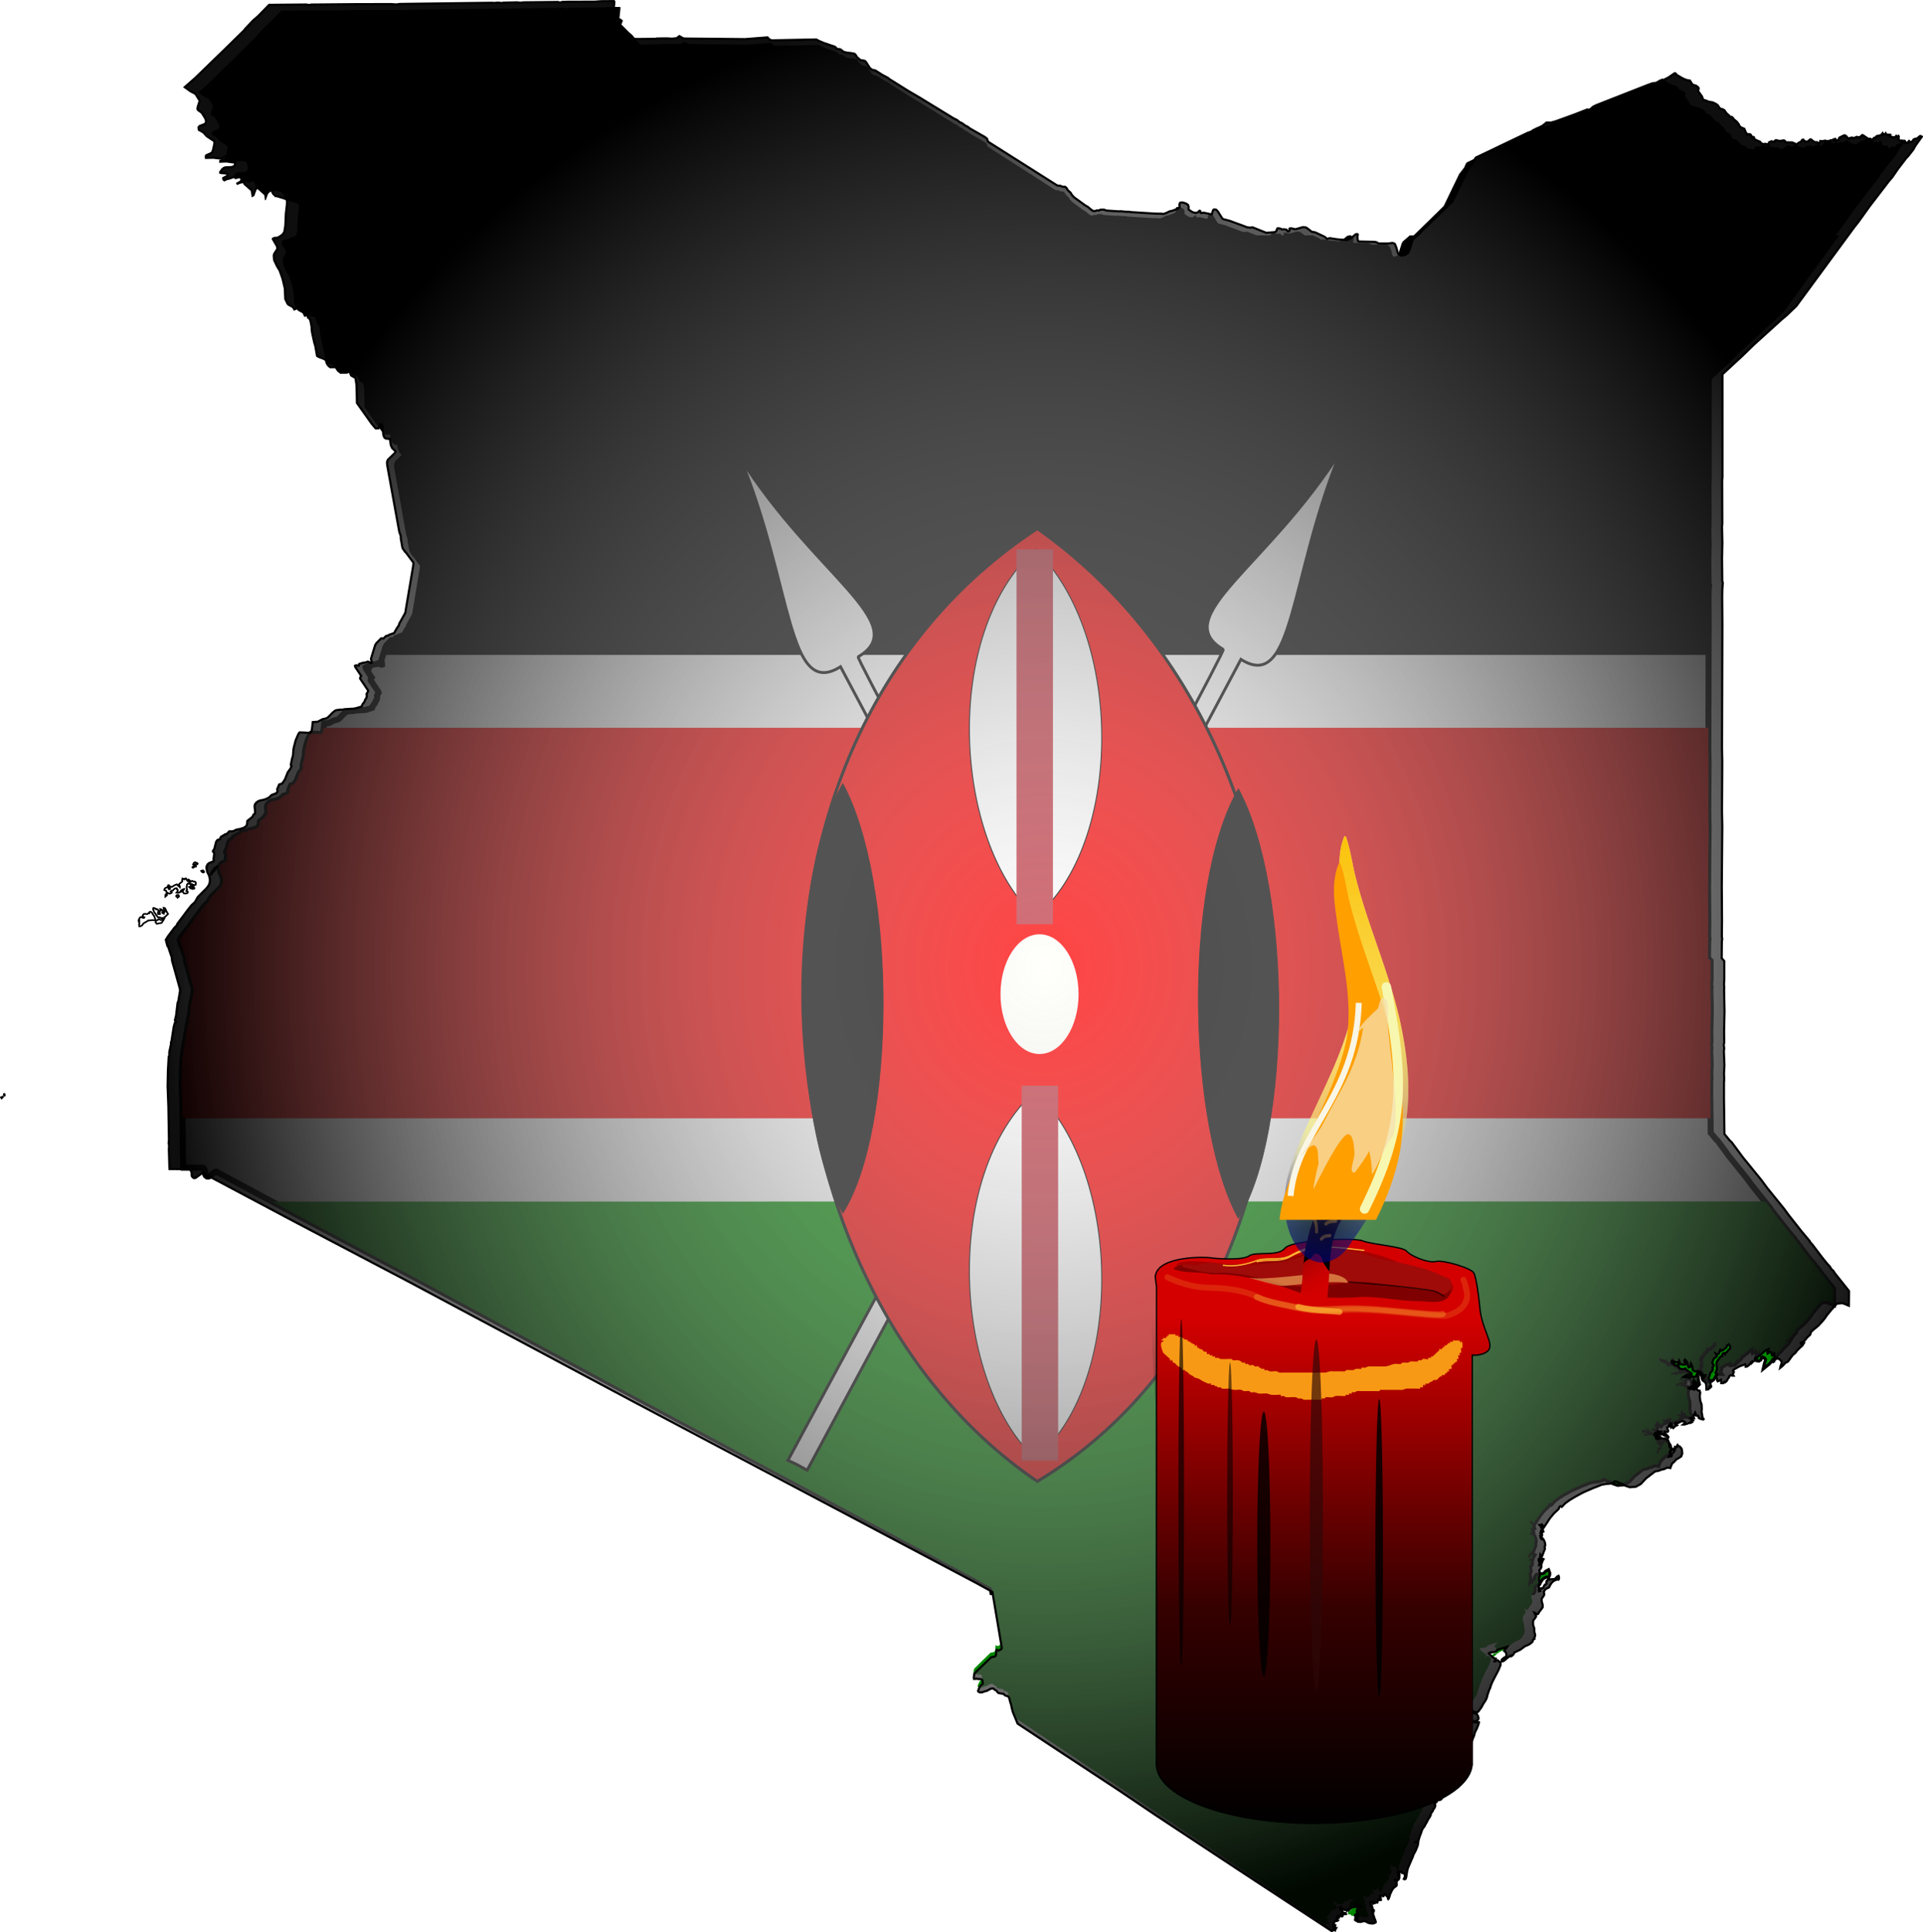 <svg xmlns="http://www.w3.org/2000/svg" id="svg2" viewBox="0 0 1464.1 1470.7" version="1.1"><defs id="defs4"><filter id="filter4955" height="1.513" width="5.491" y="-.256" x="-2.245" color-interpolation-filters="sRGB"><feGaussianBlur id="feGaussianBlur4957" stdDeviation=".584"/></filter><filter id="filter3686" height="2.733" width="1.357" y="-.867" x="-.179" color-interpolation-filters="sRGB"><feGaussianBlur id="feGaussianBlur3688" stdDeviation="16.163"/></filter><filter id="filter3855" height="1.19" width="6.025" y="-.095" x="-2.512" color-interpolation-filters="sRGB"><feGaussianBlur id="feGaussianBlur3857" stdDeviation="5.982"/></filter><filter id="filter3867" height="1.229" width="4.135" y="-.114" x="-1.567" color-interpolation-filters="sRGB"><feGaussianBlur id="feGaussianBlur3869" stdDeviation="6.53"/></filter><filter id="filter3883" height="1.147" width="6.394" y="-.074" x="-2.697" color-interpolation-filters="sRGB"><feGaussianBlur id="feGaussianBlur3885" stdDeviation="4.816"/></filter><filter id="filter3887" height="1.662" width="5.856" y="-.331" x="-2.428" color-interpolation-filters="sRGB"><feGaussianBlur id="feGaussianBlur3889" stdDeviation="4.336"/></filter><filter id="filter4224" height="1.475" width="1.061" y="-.237" x="-.031" color-interpolation-filters="sRGB"><feGaussianBlur id="feGaussianBlur4226" stdDeviation="2.916"/></filter><filter id="filter4324" height="2.444" width="1.135" y="-.722" x="-.067" color-interpolation-filters="sRGB"><feGaussianBlur id="feGaussianBlur4326" stdDeviation="3.981"/></filter><filter id="filter4340" height="6.866" width="1.702" y="-2.933" x="-.351" color-interpolation-filters="sRGB"><feGaussianBlur id="feGaussianBlur4342" stdDeviation="4.581"/></filter><filter id="filter4394" height="1.355" width="1.064" y="-.177" x="-.032" color-interpolation-filters="sRGB"><feGaussianBlur id="feGaussianBlur4396" stdDeviation="2.817"/></filter><filter id="filter4398" color-interpolation-filters="sRGB"><feGaussianBlur id="feGaussianBlur4400" stdDeviation="1.28"/></filter><filter id="filter4411" height="1.455" width="1.062" y="-.228" x="-.031" color-interpolation-filters="sRGB"><feGaussianBlur id="feGaussianBlur4413" stdDeviation="1.385"/></filter><filter id="filter4411-7" height="1.455" width="1.062" y="-.228" x="-.031" color-interpolation-filters="sRGB"><feGaussianBlur id="feGaussianBlur4413-2" stdDeviation="1.385"/></filter><filter id="filter4479" height="1.224" width="1.028" y="-.112" x="-.014" color-interpolation-filters="sRGB"><feGaussianBlur id="feGaussianBlur4481" stdDeviation=".384"/></filter><filter id="filter4498" height="1.276" width="1.046" y="-.138" x="-.023" color-interpolation-filters="sRGB"><feGaussianBlur id="feGaussianBlur4500" stdDeviation="1.97"/></filter><filter id="filter4668" height="1.586" width="1.091" y="-.293" x="-.046" color-interpolation-filters="sRGB"><feGaussianBlur id="feGaussianBlur4670" stdDeviation="1.382"/></filter><filter id="filter4766" height="1.357" width="1.105" y="-.179" x="-.052" color-interpolation-filters="sRGB"><feGaussianBlur id="feGaussianBlur4768" stdDeviation=".454"/></filter><filter id="filter4951" height="5.515" width="1.276" y="-2.257" x="-.138" color-interpolation-filters="sRGB"><feGaussianBlur id="feGaussianBlur4953" stdDeviation=".584"/></filter><filter id="filter3847" height="1.223" width="5.49" y="-.111" x="-2.245" color-interpolation-filters="sRGB"><feGaussianBlur id="feGaussianBlur3849" stdDeviation="9.353"/></filter><filter id="filter4959" height="2.104" width="1.399" y="-.552" x="-.199" color-interpolation-filters="sRGB"><feGaussianBlur id="feGaussianBlur4961" stdDeviation=".584"/></filter><filter id="filter4963" height="1.299" width="2.436" y="-.15" x="-.718" color-interpolation-filters="sRGB"><feGaussianBlur id="feGaussianBlur4965" stdDeviation=".584"/></filter><filter id="filter4967" height="2.305" width="1.342" y="-.653" x="-.171" color-interpolation-filters="sRGB"><feGaussianBlur id="feGaussianBlur4969" stdDeviation=".584"/></filter><filter id="filter4971" height="4.575" width="1.478" y="-1.787" x="-.239" color-interpolation-filters="sRGB"><feGaussianBlur id="feGaussianBlur4973" stdDeviation=".584"/></filter><filter id="filter4975" height="1.463" width="3.393" y="-.232" x="-1.196" color-interpolation-filters="sRGB"><feGaussianBlur id="feGaussianBlur4977" stdDeviation=".584"/></filter><filter id="filter5589" height="1.359" width="2.038" y="-.179" x="-.519" color-interpolation-filters="sRGB"><feGaussianBlur id="feGaussianBlur5591" stdDeviation="20.3"/></filter><filter id="filter5671" height="1.139" width="1.409" y="-.069" x="-.205" color-interpolation-filters="sRGB"><feGaussianBlur id="feGaussianBlur5673" stdDeviation="4.252"/></filter><filter id="filter5692" height="1.188" width="2.238" y="-.094" x="-.619" color-interpolation-filters="sRGB"><feGaussianBlur id="feGaussianBlur5694" stdDeviation="6.609"/></filter><filter id="filter5714" height="1.243" width="1.494" y="-.122" x="-.247" color-interpolation-filters="sRGB"><feGaussianBlur id="feGaussianBlur5716" stdDeviation="7.35"/></filter><linearGradient id="linearGradient3704" y2="515.97" gradientUnits="userSpaceOnUse" x2="348.47" gradientTransform="translate(270.87 197.99)" y1="901.31" x1="348.47"><stop id="stop3746" offset="0"/><stop id="stop3748" stop-opacity=".749" offset=".428"/><stop id="stop3750" stop-opacity=".498" offset=".626"/><stop id="stop3752" stop-opacity="0" offset="1"/></linearGradient><linearGradient id="linearGradient3706" y2="-112.71" gradientUnits="userSpaceOnUse" x2="570.38" gradientTransform="translate(68.614 796.26)" y1="-159.39" x1="543.04"><stop id="stop4781" stop-color="#420909" offset="0"/><stop id="stop4783" stop-color="#d40000" stop-opacity=".143" offset="1"/></linearGradient><linearGradient id="linearGradient3708" y2="-228.22" gradientUnits="userSpaceOnUse" x2="759.38" gradientTransform="translate(15.985 -131.74)" y1="-106.69" x1="712.28"><stop id="stop5285" stop-color="#00f" offset="0"/><stop id="stop5287" stop-color="#00f" stop-opacity="0" offset="1"/></linearGradient><linearGradient id="linearGradient3710" y2="-179.88" gradientUnits="userSpaceOnUse" x2="717.17" gradientTransform="translate(58.19 -84.198)" y1="-342.06" x1="717.17"><stop id="stop5262" stop-color="#fffbce" offset="0"/><stop id="stop5264" stop-color="#fffbce" stop-opacity="0" offset="1"/></linearGradient><linearGradient id="linearGradient3714" y2="-162.98" gradientUnits="userSpaceOnUse" x2="572.9" gradientTransform="translate(-87.867 -7.262)" y1="-464.84" x1="619.99"><stop id="stop5188" stop-color="#ffc700" offset="0"/><stop id="stop5190" stop-color="#ff0" stop-opacity="0" offset="1"/></linearGradient><linearGradient id="linearGradient3716" y2="-141.99" gradientUnits="userSpaceOnUse" x2="856.26" gradientTransform="translate(-394.43 -48.614)" y1="-99.132" x1="572.73"><stop id="stop5205" stop-color="#00f" offset="0"/><stop id="stop5207" stop-color="#00f" stop-opacity="0" offset="1"/></linearGradient><linearGradient id="linearGradient3718" y2="-153.03" gradientUnits="userSpaceOnUse" x2="857.37" gradientTransform="translate(-394.43 -48.614)" y1="4.724" x1="1212.7"><stop id="stop5205-9" stop-color="#00f" offset="0"/><stop id="stop5207-8" stop-color="#00f" stop-opacity="0" offset="1"/></linearGradient><radialGradient id="radialGradient3712" gradientUnits="userSpaceOnUse" cy="-340.91" cx="815.6" gradientTransform="matrix(1.382 -.576 .492 1.179 -202.34 581.17)" r="47.095"><stop id="stop5312" stop-color="#000003" offset="0"/><stop id="stop5314" stop-color="#000003" stop-opacity="0" offset="1"/></radialGradient><radialGradient id="radialGradient4802" gradientUnits="userSpaceOnUse" cy="755.77" cx="608.65" gradientTransform="matrix(1 0 0 1.099 186.1 -94.931)" r="669.35"><stop id="stop4798" stop-color="#fff" stop-opacity=".262" offset="0"/><stop id="stop4800" stop-opacity=".946" offset="1"/></radialGradient></defs><style id="style4" type="text/css"/><g id="g3319" fill-rule="evenodd" transform="translate(134.49 5.255) scale(2.105)"><g id="g4084" transform="translate(-.048)"><path id="rect551" d="M42.812 83.688l-.063.125-.968.719-1 .531h-.782l-.75.25-.062.188 1.469 2.53.125.626v.437l-1.063 1.688-.187.656.094 1.094.03.469.907 2.03 1.062 1.813 1 2.844.407 1.625.437 2 .156 3.75.782 1.656.343.375 1.188.625.187.094.344.312.344.688.312-.094.344-.25.844.031 2.594.875.281.25.438 1.844.03.125.094.188.188-.063.187.219.063.156.312.594.032.062.437 2.188.063 1.25.187 1.187.719 3.344v.031l.344 1.157.03.093.595 3.5.687.407 1.563.562.656.375.219.219.406 1.25.531.781.125.063.5.406 1.906-.031 1.375-.688.313-.062.312.093.969 1.25 1.281.438.531.406.344.469.25.75.156.344 1.532.906.375 2.719.093 4.562.032 1.688 1.375 1.937 3.156 4.469.718 1.031 1.282 1.563.218.156.875-.031.313-.407.031-.5.156-.468.532-.094.187.094.219.28.25 2.532.094.906.25.688.187.312.438.344 1.437.094.344 2.281.125.25.344.781 1.218 1.188-.062.375-2.656 2.625-.282.625-.062.625.156 1.094.594 3.312 1.687 9.281.282 1.72 1.375 7.562.312 1.718.5 1.438v.875l.469 2.719.125.562.125.344.781 1.156.156.156.063.063.219.219.156.218 2.281 3.094.156.344-.187 1.5-.531 3.062-1.532 9.282-.562 3.343-.094.47-.093.343-2.094 3.812-.063.438-.187.344-.031.062-.5.656-.657 1.188-.375.656-1.562.531-.75.438-.531.094-.938.906-.812-.063-1.063 1.063-.656.687-.406.72-1.47 4.75-.03.312.25.812v.438l-.22.062-.25-.094-.593-.312-.125-.063-.281-.03-.5.28-.969.125-1.5.438-.187.656-.907-.187-.375.187.094.438.969 1.5.093.156.907 1.375.125.156-.313.5-.094.469 2.625 3.937.188.282.094.281-.594 1.062.094.72-.188.75-.094.155-.312.407-.219.687L71 252.75l-.25.72-2.375.75-3.656.218-.907.187-.312-.03h-.156l-1.531.187-.47.156-.968.781-1.062 1.125-.563.563-.562.312-1.375.344-1.657.875-1.75.125-.062.594-.25 2.031-.125.625-.25.406-.344.219-3.594-.156-.125.062-.093.063-.344.593-.281.657-.438 1-.156.343-.625 2.407-.188 1-.187 2.312-.188.594-.093.219-.47 2.375.032.218.25.282-.437.937-.938 1.25-.875 2.25-.125.344-.969 1.469-1.093.343-.47 1.157-.218.593.156.625-.281.5-.125.157-.187.156-1.532.562-.968.938-1.032.531-.218.063-.625.218-1.344.25-.688.313-.187.156-.438.344-.468.656-.094.656.187 1.907-.093.718-.5.344-.157.344-.187.437-.125.094-1.688 1.344-.156 1.406-.187.375-.72.625-1.562.531-1.28.22-.876.437-.062.03-.094.032-.375.125-1.156.031-.75.813-.719.25-.687.437-.813.469-.344.875-.78.187-.282.25-.281.532-.438 1.687-.156.688-.5.843-.031.188.468.594-.25 2.125.125.53-.187.282-1.5.594-.563.5-.375.812v.625l.22 1.22.687 1.343.312 1.344-.031.937-.313 1.032-.218.375-.344.53-.563.626-.968.969-1.875 1.875-1 1.843-.22.188-1.062 1-1.03 1.312-.845 1.125-2.906 3.907-.25.375-.125.468-.218.219-.688.688-.562.78-.313.407-.594.781L2 336l-.813 1.313.563 2.187.125.063.187.437.031.125 1.188 3.47.125 1.374.593 2 2.188 8 .031.75-.625 3.75-.219.469-.406 3.344-.125 1.156-.437 1.844.375.656-.407.219L4 368.563l-.28 1.875-.5 3.156-.22.75.032.406-.25 1.22-.375 1.812.03.906-.25.719-.25 4.875-.03 1.03-.094 4.532.187 4.875.094 2.437.094 6.97.094 5.03-.094 1.282.156.812-.094 1.406.032.875.156 5.532.062.656h6.97l.374.25.313.469.187.593v1.032l.219.468.469.375.375.063.375-.094 2.312-1.719h.313l32.938 17.72 40.375 21.437 22.125 11.97 56.406 30.437 105.19 56.281 17.812 9.531 5.593 3.125.25 1.532h195.53l.22-.375.062-.344-.125-.531v-.344l.281-.531.469-.5.593-.282.5-.25.313-.687.562-.906.625-.594.75-.406.657-.25.437.093.156-.375.032-.53-.188-.5-.469.25-.468.562-.563.375-.812.03-.625.095-.407.125h-.5l-.406.53-.094.876-.562.406-.313.5-.218.563-.375.156h-.375l-.344.281-.063.25.094.406-.25.031-.187.094-.094-.719.062-.718-.03-.625.218-.72.031-.624-.156-.906v-.563l.156-.406.188-.344-.031-.531-.094-.563-.156-.687.25-.469.312-.219-.031-.437.219-.156v-.5l.03-.5-.593.187-.219.094.063-.469.031-.281.25-.25.25.094.281.25.156-.22.125-.468.157-.344.25-.406-.219-.125-.594.25-.312.375-.219.313-.375-.125-.031-.719.25-.187.313-.313v-.718l.03-.375.25.343v.344l.188.219.25-.5.281-.719.344-.906.313-.719v-.469l-.125-.25.281-.718-.094-.72-.281-.843-.406-.75-.313-.219-.093.375-.282-.125-.281-.562.219-.188.25-.218-.156-.125-.25-.125.28-.188.282-.156-.094-.281-.406-.188.125-.156-.187-.25.156-.406.187.343.282.094.25-.125-.157-.281.22-.063-.126-.312-.094-.438.094-.562-.281.219h-.25l-.156-.563-.25-.156-.25-.313.53-.03.188-.188-.093-.25.968 1.28 2.063-3.187.5-.625.937-1.156 1.375-1.281.344-.406.219-.657.406-.25.469.25 1.25-1.312 1.562-1.156 2.063-1.25 1.719-.938 1.03-.562 1.657-.719 1.844-.813 1.531-.593 1.531-.625 1.22-.219.468-.063 1.156-.093.594-.156.75-.22.281-.468h.5l.5.219.781.344.97.312 1.25.719 1.53.531 2.125-.187 1.75-1 1.906-2.032 2.313-1.812.906-.688 1.156-.187 1.032-.406 1.062-.25.969-.5 1.187.156.094-.375.281-.625.188-.563.812-.718.782-.875 1-.532.687-.53.375-1.063-.125-1-.062-.532-.438-.656-.344-.312-.468-.094-.25-.406-.157.187-.093.469-.22.156-.374-.094.031.438-.062.437-.22.344-.187.531-.375.375-.28.125-.313.407.218.406-.218.344-.25-.063-.625.188.25-.594.25-.375.062-.625-.187-.188.343-.25.25-.187.594-.188.031-.468-.468.156-.313-.031.188-.313-.282-.375h-.406l-.094-.25-.03-.25.062-.281-.22-.5-.03-.438-.157-.687-.343-.156-.5-.407-.563-.125h-.437l-.625-.28-.282.062.032.343-.657-.062-.312.094-.594-.188-.187-.187.093-.282.344-.125.438.094h.406l.156-.281-.375-.094-.531-.094-.5.063-.313-.094-.218-.312.062-.375.219-.281.312-.094.313.156.406.156.313.125.562.063-.219-.375-.28-.125-.313-.094-.282-.344.188-.25.344.344.28.125.25-.281.376.031-.156.438.28.375.376.125.344.406.625.187.468.375.407.407.156-.375-.5-.594-.281-.219-.282-.312-.406-.032-.062-.375.125-.406.25.031.375.125.53-.03.157-.282-.156-.594-.188-.406-.062-.344.312-.062.344-.22-.062-.28.375-.344.187-.406.188.25-.063.468.094.375.281-.53.094.437.218.468.25.125.313-.406.5-.406.531-.219-.281-.281-.406-.219.062-.375.563-.094.375.188.281-.125.469-.25.437-.281.469.03h.531l.313.25-.282.563-.375.313h.47l.593-.156.469-.157.437-.218.719-.032.437-.25-.28-.28.218-.157.531-.219-.187-.282-.625-.187-.313-.313.156-.187.375.031.438.063.406.062-.187-.625.062-.375.188-.375.187-.281.188-.375.156.375-.188.594.563.218.406-.093.188.25.125.562.406.344.594.125.593.187.157-.187-.407-.625-.093-.563-.063-.718-.187-.563.093-1.281-.093-1.594-.281-.75-.188-.719-.125-1.03v-.594l.125-1.032-.219-.75h-.375l-.312-.156-.25-.344-.813-.125-.218.313-.25-.094.187-.469.188-.406-.594.219-.531.344-.375.187-.594-.406.75-.469.562-.25.344-.344.438-.093.28.218.25.157.313-.22-.218-.374-.25-.219-.344-.25-.313.156-.312-.25.25-.5.125-.406.406.406.406.438.594.281.219-.469-.094-.53.094-.75.062-.845-.5-.062-.468.219-.813.187-.656-.187-.406.093-.188.438-.531-.156-.406-.125-.532.03-.375.063-.562-.125.594-.437.812-.281.781-.22.407.157.375-.031-.063-.531-.5-.438-.656-.281-.25-.313-.438-.25-.343-.468-.5.25h-.532l-.75-.094-.375-.281-.125-.438-.5-.219-.656-.312-.375-.125-.312-.281-.438-.282-.219-.343-.062-.25.093-.407.407.094.593.344.25.062.657.094.468.406.063-.406.125-.437.156.406.156.562.313.157.531.093.688.094.437-.125-.093-.469-.313-.75.188-.469.562.5.438.938.093 1 .313.344.562-.281.063-.594.093-.5.407.781.156.594.031.812.531.5.375.032h.875l1 .25.657.687.437.5h.75l-.219.563-.875.843-.062.282.562.468.532.469.25.625.093.844v1.062l.688-.062.281-.344.094-.562.312.28.344-.343-.187-.75-.188-.906-.156-.688-.344-.406-.031-.437.187-.407.157-.468.218-.907.22-.187.468-.5.219-.469-.125-.687.218-.375.282-.438-.22-.469-.343-.281.094-.562.219-.594.28-.625.5-.313.407-.312.156-.281-.125-.25-.281-.563.531.281.532-.25.25-.781.28-.625.282.406.281-.187.563-.219.656-.562.469-.47.219-.624.53-.313.47.657.093.812-.687.531-.563.813-.625.312-.031.375-.344-.343-.437.187-.188.406.063.407-.375.125-.5.343-.375.594-.531.719-.344.625.093.687.032.844.093.844-.375.906-.187.406.344.157.187.25-.062.562-.438.344.313.406.28.5v.531l.188.282.47-.188.374-.156.281-.219.125.375v.844l.72.031.312-.344.156-.219.187.22.438-.313.312-.469.188-.406.437-.563.094-.406.469-.375.344.094.406.062h.281l-.312-.469.312-.468.156-.407-.343-.406.312-.437.719-.438.812-.437.563-.344.437-.156.875-.25.938-.47-.375.282.219.344.03.437.47-.062.406-.281.375-.313.25-.375.281-.344.219-.312.219-.156v.437l.406-.406.437-.344.219-.312-.062-.344.125-.313.468-.125.407-.093.312-.438.344-.219.469-.187.28-.406.345-.313.25-.25.375-.344.343-.187.469-.313.719-.343-.094.312-.187.406-.032.407-.156.25.094.25.375-.282.375-.312h.312l.25.187.032.25.062.25.188.188.03.406.25-.062.157-.282.094-.437.312-.031.031.375-.062.375.031.437-.062.407-.22.218-.53.469-.094.406.062.469.407.063.343-.22.094-.25.063-.25-.032-.374.313-.125.375.031.281-.344.188.25.343.125.344.094.406.469.313.468-.125.813-.25.656-.156.688.5-.407.53-.437.376-.438.406-.468.25-.157.375-.125.344-.25.562-.78.563-.782.625-.813.844-.687.625-.875.468-.438.688-.687.719-.625.406-.656-.375.093h-.375l-.219-.312.25-.375.625.031.531-.656.844-1.031 1.094-1.063.312-.969 1.032-.968L588.28 476l1.375-1.5.844-1.03.906-1.345 1.5-1.843 1.875-2.094.063-.094 2.03-.187 2.25.937.032-1.156.031-4.125-2.531-3.219-2.437-3.094-.688-1.062-.281-.156-.531-.625-.282-.594-1.156-1.25-.531-.688-1.094-1.343-3.687-4.938-.5-.469-.188-.468-.312-.375-2.657-3.188-3.343-4.281-1.375-1.75-1.532-2.125-2.937-3.688-.75-.937-2.25-2.813-2.125-2.875-.719-.906-5.687-7.062-.312-.406-3.813-5.22-.593-.53-1.47-1.782-.5-.593-.03-3.72-.063-4.937-.062-4.187v-5.907l.093-.78-.093-2.22.156-2.906-.094-2.812-.094-2.47.125-.75-.187-1.374.187-.719-.062-4.031.094-3.688.062-3.5v-1.312l-.031-.938-.125-5.625.094-.718-.125-1.22.125-1.812v-6.53l-.938-1.032.063-5.906.125-1-.125-.938v-.718l.062-5.094-.031-2.781v-1.532l-.063-7.687.032-1.719.062-9.406v-.563l.094-8.843v-1.282l-.031-1.562-.063-3.75v-2.813l.063-9.437.03-5.688-.062-3.718-.03-1.063.03-8.344v-6.812l.031-2.594v-9.438l.032-9.406.03-7.53v-1.876l-.062-8.437.032-1v-1.625l.187-2.313-.187-.562-.063-4.875v-.25l-.031-3.125.125-5.625v-.407l-.125-5.375.094-1.062v-7.031l-.032-5.375v-3.25l.094-1.032v-36.968l4.375-4.094 2.594-2.406 4.062-4.03.282-.25 2.375-2.157 4.718-4.344 2.532-2.312 1.968-1.688 1.125-1.094 1.47-1.437.75-.719 4.218-5.812.781-1.094 5.625-7.719.438-.625 5.187-7.125 2.563-3.531h-152.78l-2.094 1.812-.25.407-1.094 3.468-.469 1.032-.343.312-.032.031-.78.469-1.126.219-.344-.063-.718-.375-.344-.437-.531-2-.5-1.25-.375-.282-.594-.156-1.406.219h-3.344l-.219-.031-.53-.375-.782-.188-4.531-.093h-.25l-.906-.032-.282-.437-.062-.438-.063-.656.125-.969-.281-.187-.469.125-1.625 1.344-1.437.75-1.625-.157-1.969-.156-2.563-.406-.937.25-.719-.656-.406-.219-1.875-.875H42.812z" stroke="#000" stroke-width="2.181" fill="#fff"/><path id="rect552" d="M34.562 432l12.781 6.875 40.375 21.438 22.125 11.969 56.41 30.43 105.19 56.28 17.812 9.531 5.594 3.125 3.344 20.094-.157.406-.843.532-.438-.031-.312-.22h-.157l-.062.188-.063 1.406-.156.532-.219.281-1.406.312-3.312 3.22-2.282 2.25-.343.437-.063.187-.156 1.22.094.468.53-.031.376-.063.656.125h.75l.563.25.156.281-.063.344.157.563-.032.218-.25.313-.468.281-.438.656-.469 1.22v.28l.125.125.125.125.625.157.594-.063 1-.375.563-.125 1.406-.75.875-.125.219.094.28.344.563.25.75.906.594.156 1.281.188.594.593.969.282.281.28.188.407.375 1.469.28.719.22 1.25.406 1.562 1.687 4.156 12.688 8.438 23.47 15.625 12.78 8.719 29.125 19.469 33.562 22.28.875-.5.282.25.187-.468.219-.375h-.188l-.343.219-.157-.188-.187-.219-.156-.312.25-.156.125.28.28-.218.063-.469-.312-.093-.125.156-.125-.063-.125-.156.094-.406.187-.375.281-.469.563-.062.344-.063.156-.156-.25-.094-.281.094-.157.031.157-.344.218-.25.219-.093.094-.125-.188-.157-.187-.187.125-.219.312-.031.22.187.093.125.156-.218v-.157h.125l.094-.093v-.25l.219-.032.062-.156v-.219l.188-.03.062.312.031.375.125.125.281-.25.032-.406.218-.157.094-.218.375.218.438-.03-.063-.345-.531-.062-.5-.156-.156-.313-.188-.406-.406-.188-.156-.343-.094-.407.125-.312.125-.031.312.468.438.22.5.374.375.031.469-.218v.25l.062.218.219-.093.25.03.219-.124.406-.406.469-.438.343-.312.25.03.188.094.437-.125.5-.125.282-.125-.125-.312-.25-.344.093-.187.157.093.125.188.218.219.375.062.344-.031.438.156v.281l-.282.125-.187-.125-.125.094-.281.25-.313.25-.062.375-.157.313-.03.468.187.438-.125.281-.25.156-.344.25-.031.188.406-.125.25-.063.156.25.25.063.063.156-.063.156-.125.032-.156-.125.031.125-.062.25-.094.125-.094-.25h-.187l-.219.093-.156.5-.031.563.28.219.282-.157.063.25.093.094.063-.281.125-.063.125.282.156.28.406.063h.531l.5-.218h.313l.531-.094.281.156.344.156.375.22.469.187.438.062.53.094h.5l.532-.188.406-.25-.125-.656-.25-.594-.25-.75-.156-.468-.156-.407v-.218l-.063-.375.281-.375.063-.25-.063-.344-.156-.094-.093.156-.063.188-.062.187h-.125l-.094-.375.125-.593v-.407l-.156-.406-.157-.094-.03-.25-.188-.125-.157-.25.125-.125.125-.187-.093-.219-.188-.031-.062-.219.062-.062.281-.032.22.063.218.094.312-.125-.062.375.062.28.407-.155.218-.094.375-.188.22.032.218.03.156-.562.125-.375.25-.25.156.25h.375l.22-.03-.063-.407-.032-.344v-.406l-.25-.063-.03-.187.406-.156h.468l.282.25.187-.094.188-.406.156-.313.219.156.312.282.25.375.375.375v.375l.125.25.188-.188.25-.719.187-.625.125-.562.219-.188.062-.25.219-.5.375-.562.25-.406.5-.375.5-.344.156-.406-.03-.563-.032-.406.125-.469-.25-.187-.25.03-.25-.093.031-.125.281-.093.407.218.28.031.282-.187.281-.469.032-.469v-.28l.03-.407-.187.156-.156.281-.125-.125.031-.343.063-.282.156-.187v-.219l-.156.188-.063-.031v-.125l.063-.282.03-.187.095-.094.343.063.375.062.157-.156.187.281.156.188.157-.157.25.125.28.188.188.531.157.594-.25.5-.188.406.344.125.344-.187.187-.657.156-.968.125-1.063.313-1.187.437-1.032.532-1.25.28-.718.22-.438.375-.937.125-.47.5-.874.406-.813.312-.78.25-.688.188-.844-.156-.375-.25-.031-.282.062h-.218l-.157-.031.157-.156.28-.094.282.031h.25l.156-.031v-.312l.188-.532.094-.343.062-.282.188-.468.156-.47.156-.374.188-.5.125-.469.125-.344.218-.468.282-.47.375-.374.218-.5.344-.594.344-.562.375-.875.625-.907.281-.562-.031-.031v-.094l.125-.406.156-.282.219-.375.156-.218.156-.188.032-.156.03-.188.188-.25.344-.5.125-.25.156-.375.031-.312-.03-.25-.094-.156-.157-.095-.093-.062v-.094l.25-.156.187-.156.313-.188.187-.219.094-.28.094-.188.03-.125.126-.031h.187l.313.093.406-.093.344-.25.281-.407.25-.406.313-.437.28-.313.22-.344.218-.312.219-.281.281-.157.125-.125.063-.187-.031-.063-.157.031-.156-.187-.031-.313.062-.25.032-.093.062-.188.125-.281.156-.156.375-.5.469-.469.406-.438.407-.5.312-.406.344-.344.062-.125-.187-.062-.281-.094-.532-.187-.406-.125-.437-.094-.5-.156-.407-.063-.406-.031h-.406l-.344.031-.125-.031-.125-.031-.062-.031.53.03h1.438l.563.126.719.219.656-.188.781-.312.406-.532.532-.843.25-.594.25-.781.28-1.125.22.093.406-.812.562-.844.594-1.312.469-1 .25-.344.344-.781.218-1 .375-1.032.47-1.312.343-1.125.5-1.156.25-1.094.531-1.156.219-.313.094-.406.343-.781.219-.782.063-.312-.47.031-.624-.031-.594-.031-.5-.094-.062-.313.718.032.5-.032.594-.343.313-.594-.094-.531-.219-.625-.344-.438-.53-.219-.595-.062-.28-.281-.376.03-.281.188h-.313l-.218.125-.188.25-.156.438-.344.031-.375-.125-.312-.031-.25-.031-.157-.282-.468.032-.094-.22-.031-.405-.438-.344-.406-.063-.344-.343.438-.344.687.156.625.281.438-.03-.063-.47-.125-.343-.437-.031-.594.062-.656-.062-.344-.188-.375-.469-.25-.593.187-.688.407-.594.656-.218.156.312-.5.438-.125.406-.187.219.093.5.094.406.281.093.5-.468.532-.063.812.094.781.219.532.593.53.532.657.437.375.25.281.063.75.218.313-.093.406-.375.375-.563.344-.437.437-.719.25-.531.375-.625.47-.688.468-.906.25-.75.219-.844.28-.781.22-.719.406-.844.156-.687.625-1.469.844-1.687.75-1.407.719-1.437.156-.531.375-.813.062-.594-.156-.562-.437-.25-.407-.407h-.437l-.344.313-.375.031.156-.344.313-.25v-.312l-.375.031-.156-.25-.594-.344-.625-.593-.75-.782.281-.218.844-.157.719-.093.562-.063.375-.375.25-.375.875-.25 1.063-.375.812-.187.719-.282-.25.438-.438.375-.218.219-.125.5.406.25.219.5.156.562-.094.5-.187.313.437.093-.375.157-.25.156-.25-.219-.375.281-.5.407-.125.375.063.375.5-.063.656-.469.437-.406.375-.344.438-.25.406-.406.375.094v-.219l.313-.187.218.156.313-.281.219-.313.187-.5 1-.469 1.25-.625.781-.625.782-.562 1.125-.469.625-.344.5-.406.406-.406.187-.719.532-.312-.063-.5.219-.313.094-.437-.094-.47-.188-.687-.03-.53v-.688l-.095-.407-.156-.468-.125-.344-.094-.438.032-.312-.032-.469.094-.594.469-.562.531-.781-.094-.375-.28-.532-.22-.5.438.188.406.406.438-.125.5-.812.75-1 .406-.594-.031-.969-.313-1.156-.031-.906.625-.906.25-.438.062-.344-.125-.531v-.344l.282-.531.468-.5.594-.281.5-.25.313-.688.562-.906.625-.594.75-.406.656-.25.438.094.156-.375.031-.532-.187-.5-.469.25-.469.563-.562.375-.813.031-.625.094-.406.125h-.5l-.406.531-.094.875-.562.406-.313.5-.219.563-.375.156h-.375l-.343.281-.063.25.094.407-.25.03-.188.095-.093-.72.062-.718-.031-.625.219-.719.03-.625-.155-.906v-.562l.156-.407.187-.343-.03-.532-.094-.562-.157-.688.25-.468.313-.22-.031-.437.218-.156v-.5l.032-.5-.594.188-.219.093.063-.469.03-.28.25-.25.25.093.282.25.156-.219.125-.469.156-.343.25-.407-.218-.125-.594.25-.313.375-.218.313-.375-.125-.032-.718.25-.188.313-.312v-.72l.031-.374.25.344v.343l.188.219.25-.5.28-.719.345-.906.312-.719v-.468l-.125-.25.281-.72-.093-.718-.282-.844-.406-.75-.312-.218-.094.375-.281-.125-.282-.563.22-.187.25-.22-.157-.124-.25-.125.281-.188.281-.156-.093-.281-.407-.188.125-.156-.187-.25.156-.406.188.344.28.093.25-.125-.155-.281.218-.063-.125-.312-.093-.438.093-.562-.28.219h-.25l-.157-.563-.25-.156-.25-.313.531-.03.188-.188-.094-.25.969 1.281 2.062-3.188.5-.625.938-1.156 1.375-1.28.343-.407.22-.656.405-.25.47.25 1.25-1.313 1.562-1.156 2.062-1.25 1.719-.938 1.031-.562 1.656-.719 1.844-.812 1.531-.594 1.532-.625 1.218-.219.47-.062 1.155-.094.594-.156.75-.22.281-.468h.5l.5.219.782.344.968.312 1.25.719 1.532.531 2.125-.187 1.75-1 1.906-2.032 2.312-1.812.907-.688 1.156-.187 1.03-.406 1.063-.25.97-.5 1.187.156.093-.375.282-.625.187-.563.813-.718.78-.875 1-.532.688-.53.375-1.063-.125-1-.062-.532-.438-.656-.343-.312-.47-.094-.25-.406-.155.187-.094.469-.219.156-.375-.093.031.437-.062.438-.219.343-.187.532-.375.375-.282.125-.312.406.219.406-.22.344-.25-.063-.624.188.25-.594.25-.375.062-.625-.187-.187.344-.25.25-.188.593-.187.032-.47-.47.157-.312-.031.188-.313-.281-.375h-.407l-.093-.25-.032-.25.063-.28-.219-.5-.031-.438-.156-.688-.344-.156-.5-.406-.563-.125h-.437l-.625-.282-.281.063.03.344-.655-.063-.313.094-.594-.188-.187-.187.094-.281.343-.125.438.093h.406l.156-.281-.375-.094-.53-.093-.5.062-.313-.094-.22-.312.063-.375.22-.281.312-.094.312.156.406.156.313.125.562.063-.218-.375-.282-.125-.312-.094-.281-.343.187-.25.344.343.281.125.25-.281.375.031-.156.438.281.375.375.125.344.406.625.187.469.375.406.407.156-.375-.5-.594-.281-.219-.281-.312-.407-.031-.062-.375.125-.407.25.031.375.125.531-.03.156-.282-.156-.594-.187-.406-.063-.344.313-.062.343-.219-.062-.281.375-.344.187-.406.188.25-.063.469.094.375.281-.532.094.438.219.469.25.125.312-.407.5-.406.532-.219-.282-.281-.406-.219.063-.375.562-.093.375.187.281-.125.469-.25.438-.281.468.031h.532l.312.25-.281.563-.375.312h.469l.593-.156.469-.156.438-.22.718-.03.438-.25-.281-.282.218-.156.532-.219-.188-.281-.625-.188-.312-.312.156-.188.375.031.437.063.407.062-.188-.625.063-.375.187-.375.188-.28.187-.376.156.375-.187.594.562.219.407-.094.187.25.125.562.406.344.594.125.594.188.156-.188-.406-.625-.094-.562-.062-.72-.188-.562.094-1.28-.094-1.595-.281-.75-.188-.718-.125-1.032v-.593l.125-1.031-.218-.75h-.375l-.313-.157-.25-.343-.812-.125-.22.312-.25-.094.188-.468.188-.407-.594.22-.531.343-.375.187-.594-.406.75-.469.563-.25.343-.343.438-.094.281.219.25.156.313-.219-.22-.375-.25-.219-.343-.25-.312.157-.313-.25.25-.5.125-.407.406.407.407.437.593.281.22-.468-.095-.532.094-.75.063-.843-.5-.063-.47.219-.812.187-.656-.187-.406.094-.188.437-.53-.156-.407-.125-.531.031-.375.063-.563-.125.594-.438.812-.281.782-.219.406.156.375-.03-.063-.532-.5-.438-.656-.28-.25-.313-.437-.25-.344-.47-.5.25h-.531l-.75-.093-.375-.281-.125-.438-.5-.218-.657-.313-.375-.125-.312-.281-.438-.281-.218-.344-.063-.25.094-.406.406.093.594.344.25.063.656.093.469.407.062-.407.125-.437.157.406.156.563.312.156.532.093.687.094.438-.125-.094-.469-.313-.75.188-.468.562.5.438.937.094 1 .312.344.563-.281.062-.594.094-.5.406.781.156.594.031.813.532.5.375.03h.875l1 .25.656.688.437.5h.75l-.218.563-.875.843-.063.282.563.468.53.47.25.624.095.844v1.062l.687-.062.281-.344.094-.562.313.281.343-.344-.187-.75-.188-.906-.156-.688-.344-.406-.03-.437.187-.407.156-.468.219-.907.218-.187.47-.5.218-.469-.125-.687.219-.375.28-.438-.218-.469-.344-.28.094-.563.219-.594.281-.625.5-.313.406-.312.157-.281-.125-.25-.282-.563.532.281.53-.25.25-.78.282-.626.281.406.282-.187.562-.219.656-.562.47-.469.218-.625.531-.313.469.657.094.812-.688.531-.562.813-.625.312-.032.375-.343-.343-.438.187-.187.406.062.407-.375.125-.5.343-.375.594-.531.719-.344.625.094.687.031.844.094.844-.375.906-.188.406.344.157.187.25-.062.562-.438.344.313.406.281.5v.531l.188.282.468-.188.375-.156.282-.219.125.375v.844l.718.031.313-.344.156-.218.188.218.437-.312.313-.469.187-.406.438-.563.093-.406.47-.375.343.094.406.062h.281l-.312-.468.312-.47.157-.405-.344-.407.312-.437.72-.438.812-.437.562-.344.438-.156.875-.25.937-.469-.375.281.219.344.031.438.469-.063.406-.281.375-.313.25-.375.281-.343.22-.313.218-.156v.437l.406-.406.438-.344.218-.312-.062-.344.125-.312.469-.125.406-.094.312-.438.344-.218.469-.188.281-.406.344-.313.25-.25.375-.343.344-.188.468-.312.72-.344-.095.312-.187.407-.031.406-.157.25.094.25.375-.281.375-.313h.313l.25.188.03.25.063.25.188.187.031.406.25-.062.156-.281.094-.438.313-.031.03.375-.062.375.031.437-.062.407-.219.218-.531.47-.094.405.063.47.406.062.344-.219.093-.25.063-.25-.031-.375.312-.125.375.031.281-.344.188.25.344.125.343.094.407.469.312.469-.125.812-.25.656-.156.688.5-.406.531-.438.375-.437.406-.47.25-.155.375-.125.344-.25.563-.782.562-.78.625-.813.844-.688.625-.875.469-.437.687-.688.719-.625.406-.656-.375.094h-.375l-.219-.313.25-.375.625.031.532-.656.843-1.031 1.094-1.063.313-.968 1.031-.97 1.562-1.28 1.375-1.5.844-1.032.906-1.343 1.5-1.844 1.875-2.094.063-.094 2.031-.187 2.25.937.031-1.156.032-4.125-2.532-3.219-2.437-3.093-.688-1.063-.28-.156-.532-.625-.281-.594-1.157-1.25-.53-.687-1.095-1.344-3.687-4.938-.5-.469-.188-.468-.312-.375-2.656-3.188-3.344-4.281-1.375-1.75-1.531-2.125-1.532-1.937H34.565z" stroke-width="1pt" fill="#008900"/><path id="rect553" d="M53.219 260.66l-.125 1.031-.125.625-.25.406-.344.22-3.594-.157-.125.062-.093.063-.344.594-.281.656-.438 1-.156.344-.625 2.406-.188 1-.187 2.312-.188.594-.093.219-.469 2.375.031.219.25.28-.437.938-.938 1.25-.875 2.25-.125.344-.968 1.469-1.094.344-.47 1.156-.218.594.156.625-.28.5-.126.156-.187.156-1.532.563-.968.937-1.031.531-.22.063-.624.219-1.344.25-.688.312-.187.156-.438.344-.468.656-.094.657.188 1.906-.094.719-.5.343-.156.344-.188.438-.125.093-1.687 1.344-.157 1.406-.187.375-.719.625-1.562.532-1.282.218-.875.438-.062.031-.094.031-.375.125-1.156.031-.75.813-.719.25-.687.437-.813.47-.343.874-.782.188-.281.25-.281.53-.438 1.688-.156.688-.5.844-.031.187.469.594-.25 2.125.125.531-.188.281-1.5.594-.562.5-.375.813v.625l.218 1.218.688 1.344.312 1.344-.03.938-.313 1.03-.22.376-.343.531-.562.625-.97.969-1.874 1.875-1 1.844-.219.187-1.062 1-1.032 1.313-.843 1.125-2.907 3.906-.25.375-.125.469-.218.218-.688.688-.562.781-.313.406-.594.782-.718 1-.813 1.312.563 2.188.125.062.187.438.031.125 1.188 3.468.125 1.375.594 2 2.187 8 .031.75-.625 3.75-.218.47-.407 3.343-.125 1.156-.437 1.844.375.656-.406.219L4 368.566l-.282 1.875-.5 3.156-.218.75.03.407-.25 1.218-.374 1.813.031.906-.25.719-.25 4.875-.031 1.031-.094 4.531.188 4.875.093 2.438.063 4.719h552.69l-.031-3.407-.063-4.187v-5.906l.094-.782-.094-2.219.156-2.906-.093-2.812-.094-2.469.125-.75-.188-1.375.188-.719-.063-4.031.094-3.687.063-3.5v-1.313l-.032-.937-.125-5.625.094-.72-.125-1.218.125-1.813v-6.53l-.937-1.032.062-5.906.125-1-.125-.938v-.718l.063-5.094-.032-2.781v-1.532l-.062-7.687.031-1.719.063-9.406v-.563l.093-8.843v-1.281l-.031-1.563-.063-3.75v-2.812l.063-9.438.031-5.687-.062-3.72-.032-1.062.032-7.78H53.217z" stroke-width="1pt" fill="red"/><path id="rect554" stroke-width="1pt" d="M160.41 0l-4.531.031-2.25.188h-1.469l-8.438.031-.75.031h-.656l-.25.031-.687.188h-.438l-.312-.156-.313-.031-7.781.093-4.344.063-.969.125-1.22-.156-3.28.093-1.688.031-.5.157-.844-.156h-.75l-1.062.125-.844-.094-4.125.062-5.875.094-3.969.031-9.844.125L86.41 1l-1.656.031-.969.031-.375.125-.094.032-.562-.032-1.469-.093H69.565l-5.844.062-9.843.094h-.97l-.78.156-1.125-.187-6.97.062-3.312.032-2.812.03-2.531 2.595-1.313 1.406-1.875 1.625-2.906 3.094-.25.406-.344.375-6.469 6.375-.375.375-6.875 6.75-3.312 3.25-3.125 2.781-.625.563 2.062 1.5 1.532.78.312.282 1.313 2.156.03.406-.593 1.875-.062.157-.094.687.25.406 1.187.844.22.281.562.907.5.812.28.75.063.469-.062.375-.344.531-1.875.75-.094.094-.312.406.125.875 1.562.906 1.282 1.407 2.687 1.78v.845l-.094.437-.406 1.906-.344.844-.53.344-1.47.625-.218.312.062.688 2.594-.094.937.125 1.688.219.437-.125 1.22-.656.53-.125 1.188.03.812.095.313.343.281.563.344 1.219v.812l-.219.375-.06.094-.845.406-2.344.094-.5.188-.594.468-.718 1v.25l.25.125 2.03.157.282.25.031.343-.218.344-.094.063-1.219.656v.312l.219.344.187.156 1.032-.468.657-.125 1.625-.562.343-.031.282.343.28.032 1.22-.5.625.093.28.813.126.344.719 1.406 2.562 2.281.281 1.906.312-.157.657-1.781.063-.25.437-.531.375-.313.438-.187.593-.031.875-.22 1.844.376.531.375.438.469.844 1.656.53.437.188.313h.47l2.562.781.78.312.314.47L44.224 73l-.375 3.22-.031.592-.157 3.938-.344 2.125-.312.5-.25.438-.969.719-1 .53h-.781l-.75.25-.063.188 1.47 2.532.124.625v.437l-1.062 1.688-.188.656.094 1.094.031.468.906 2.032 1.063 1.812 1 2.844.406 1.625.438 2 .156 3.75.781 1.656.344.375 1.187.625.188.094.344.312.343.688.313-.094.344-.25.843.031 2.594.875.281.25.438 1.844.031.125.094.188.187-.063.188.219.062.156.313.594.031.062.438 2.188.062 1.25.188 1.187.718 3.344v.031l.344 1.157.031.093.594 3.5.687.407 1.563.562.656.375.219.219.406 1.25.531.781.125.063.5.406 1.907-.031 1.375-.688.312-.062.313.093.968 1.25 1.282.438.53.406.345.469.25.75.156.344 1.531.906.375 2.719.094 4.562.03 1.688 1.376 1.937 3.156 4.469.719 1.031 1.281 1.563.219.156.875-.031.312-.407.032-.5.156-.468.531-.094.188.094.218.28.25 2.532.094.906.25.688.187.312.438.344 1.437.094.344 2.281.125.25.344.781 1.219 1.188-.063.375-2.656 2.625-.281.625-.063.625.157 1.094.593 3.312 1.688 9.281.281 1.719 1.375 7.563.313 1.718.5 1.438v.875l.468 2.719.125.562.125.344.782 1.156.156.156.062.063.22.219.155.218 2.282 3.094.156.344-.188 1.5-.531 3.062-1.531 9.282-.563 3.343-.093.47-.094.343-2.094 3.812-.062.438-.188.344-.031.062-.5.656-.656 1.188-.375.656-1.563.531-.75.438-.531.094-.938.906-.812-.063-1.063 1.063-.656.687-.406.72-.875 2.843h479.47v-2.469l.031-7.531v-1.875l-.062-8.438.03-1v-1.625l.188-2.312-.187-.563-.063-4.875v-.25l-.03-3.125.124-5.625v-.406l-.125-5.375.094-1.062v-7.032l-.031-5.375v-3.25l.093-1.03v-36.969l4.375-4.094 2.594-2.406 4.063-4.031.28-.25 2.376-2.156 4.719-4.344 2.53-2.313 1.97-1.687 1.125-1.094 1.469-1.437.75-.72 4.218-5.812.782-1.093 5.625-7.72.437-.624 5.188-7.125 4.375-6.031 1.312-1.657.094-.156 3.969-5.594 1.53-2 3.345-4.437 1.968-2.563.5-.593.72-.844 2.03-3 2.938-3.875.125-.156.437-.407.594-.78.656-.845.688-.875 1-1.78h.031l2.031-2.907-.406-.25-.281.031-.938.813-1.125.28-.25.188-.093.188-.188.312-.375.344h-.5l-.406-.375-.188.188-.187.406-.188.094-.312-.063-.375.156-.313-.125-.03-.156.187-.406-.156-.156h-.844l-.313-.125-.28.156-.313-.094-.25-.25-.157-.656.094-.5-.125-.281-.406.156h-.25l-.156-.156-.313.406-.437.125-.907-.219-.53-.125-.032-.125v-.093l.125-.375-.281-.063-.375.156-.219-.187-.25.125-.406-.188-.125-.343-.313.375-.5-.063-.25-.375-.531.688-1.656.375-.406.625-.25-.063-.23.083-.5.688-.813-.407h-.687l-1.813-1.25-.312-.062-.782.687-.75.063-.468-.125-.688.344-.406.062-.469-.156-.437.031-.75.313-.532-.313-.25-.375-.187-.156-.156-.125-.157-.125-.406-.063-1.656.844-.469.844-.656.375-.344-.031.125-.532-.094-.187-.468.094-.813.406-.375-.031-.187.062-.188.406-.25-.03-.281-.188-.375.156-.625-.281-.094.03-1.062.188-.625-.062-.125.531-.438.188-.25-.032-.406-.28-.188.093-.437-.063-.625-.343-.844-.657-.281-.03-.969.812h-.406l-.594-.188-.5-.344v-.156l-.375.031-.031.063-.469.656-.719.313-.718.562-.282.031-.28-.156-.22-.219-.406-.03-.375-.282h-.719l-1.125-.031h-.343l-.313-.094-.156-.438-.406-.156-1.438.219-1.344-.313-.406.22-.219.437-1-.25-.875.406-.03.656-.157.063-1.156-.22-.344.126-.969-.219-.25-.344-.25-.312-1.094-.438-1-.562-.25-.156.22-.344-.157-.219h-.688l-.156-.594-.375-.343-.469-.063-.5.188-.062-.125-.063-.157-.437-.468-.5-1.344-1.5-.688-.594-1.03-.344-.5-.28-.345-1-.812-.282-.469-.438-.406-.28-.094-.438.063-.22-.438-1.062-.937-.656-1-.625-.375-.875-.22-.375-.437-.406-.656-.531-.5-1.344-.656-1.406-.25-1.282-.531-.562-.094-.157-.156-.468-1.188-1.188-1.656-.125-.438.188-.562v-.063l-.125-.437-.719-.594-1.344-.437-.937-1.438-1.031-.187-1.313-.5-2.281-1.313-.5-.594-.281-.062-1 .687-1.157.813-1.78.937-1.188.157-1.47.906-1.124.094-.188.03-1.656.595-7.281 2.906-9.063 3.594h-.03l-1.938.78-1.156.563-1.188 1.125-.937-.125-3.532 1.407-.5.218-7.03 2.563-1.688.5-1.594-.031-1.531 1.218-1.688.813-1.656.781-.563.438-1.28.437-5.282 2.563-1.531.75-1.469.687-5.75 2.813-4.406 2.125-.344.5-.562 1.312-1.657 2.156-.125.125-4.062 8.407-1.563 3.25-4.156 4.062-.093.094-6.907 6.75-.03.031-.595.75-2.093 1.812-.25.407-1.094 3.469-.469 1.03-.344.313-.03.031-.782.47-1.125.218-.344-.063-.719-.375-.343-.437-.532-2-.5-1.25-.375-.281-.594-.156-1.406.218h-3.344l-.218-.03-.532-.376-.78-.187-4.532-.094h-.25l-.906-.031-.281-.438-.063-.437-.062-.657.125-.968-.282-.188-.468.125-1.625 1.344-1.438.75-1.625-.156-1.969-.156-2.562-.407-.938.25-.719-.656-.406-.219-2.531-1.187-.594-.281-1.156-.188-1.625-1.281-.5-.281-.719-.125-.375.03-2.5.688h-.406l-1.062-.281h-.532l-.187.094v.656l-.344.344-.344-.031-.406-.594-.781-.125-.156-.031-.438.125-1-.375-.656-.094-.219.094-.437 1.03-.47.282h-.124l-1.656.125-1.282.094-4.812-1.938-1.031.094-.907-.156-1.28-.47-5.032-1.874-1.312-.344-.875-.219-.375-.28-.875-1.407-.657-1.094-.625-.594-.531-.125-.375.063-.156.25-.5 1.5-2.813-.625h-.03l-.938.125-.188-.156-.094-.532-.062-.03-.063-.095h-.218l-.438.5-.594.25-.687-.062-.75-.219-1.25-.844-.125-.28.031-.782-.156-.594-.719-.562-1.062-.344-.532-.094-.531.156-.094.22-.156.374.063 1.031-.375.407-2.22.843-.843.157-1.562.75-.813.25-.562-.094-1.344-.031h-.719l-9.063-.563-.03-.03-.438-.095h-.969l-2.125-.187-.437.062-4.532-.312-.78-.281-.47-.032h-.093l-.875.032-.188.125-.375.218-.531-.156-.625.25-.688.031-.625-.375-1.468-1.218-.688-.344-2.25-1.656-1.812-1.344-.75-.813-.47-.812-1-.906-.53-.875-.438-.344-.969-.032-.812-.406h-.813l-.375-.156-7.625-4.906-3.406-2.188-4.781-3.031-8.188-5.25-.125-.094-.343-.281-.313-1-.812-.594-3.782-2.187-1.5-.875-.718-.563-.063-.062-.812-.375-1.157-.875-.875-.375-.906-.75-1.25-.625-3.187-2-8.282-5.094-.593-.375-3.97-2.344-3.718-2.375-3.125-1.969-.406-.375-2-1.062-2.313-1.5-.42-.163-.06-.031-.88-.156-.84-.657-1.28-2.093-.34-.376-.44-.187-1.28-.22-1.13-.967-.59-.938-.22-.22-.156-.124-1.281-.25-1.5-.125-.281-.125-.72-.125-1.093-.875-.406-.156-.875-.032-.594-.687-.344-.188-1.625-.562-2.03-.688-1.71-.719-1.1-.594-4.53.094-6.19.125h-1.126l-2.531.063-1.438.031-.812-.312-.719-.75-6.437.5-1.532.125-8.312-.094-5.719-.031-4.125-.063-2.531-.031-1.188-.031-1.437-.813-.938.719-1.687.187-1.531-.093h-.25l-3.594.03-.5.126h-1.875l-3.625.031-1.438.031-.5-.062-.312-.188-.65-.844-1.19-1.03-3.31-3.345-.53-.53-.5-.313-.188-.25-.125-.469-.03-.156.562-1.469-.563-.531-.687-.344.344-3.406v-.5l-.12-.188z"/></g><g id="g4090" transform="translate(-27.879 23.978)"><path id="path565" d="M248.99 501.57C285.442 433.725 407.64 209 406.44 208.36c-19.984-11.729 16.153-29.747 42.693-71.993-18.907 45.405-16.902 87.781-36.313 75.582-32.283 60.933-132.07 247.19-156.89 293.19-2.627-1.412-3.4-1.987-6.942-3.565z" stroke="#000" stroke-width="1.038" fill="#fff"/><path id="path568" d="M431.83 504.23c-36.46-67.84-158.66-292.56-157.45-293.21 19.984-11.729-16.153-29.747-42.693-71.993 18.907 45.405 16.902 87.781 36.313 75.582 32.283 60.933 132.07 247.19 156.89 293.19 2.627-1.412 3.4-1.987 6.942-3.565z" stroke="#000" stroke-width="1.038" fill="#fff"/><path id="path555" d="M339.18 164.64c114.85 80.961 112.97 276.77 0 344.55-105.44-71.547-120.5-265.47 0-344.55z" stroke="#000" stroke-width="1.091" fill="red"/><path id="path557" d="M359.93 494.67c0 4.112-2.174 7.445-4.855 7.445-2.682 0-4.855-3.334-4.855-7.445s2.173-7.445 4.855-7.445c2.681 0 4.855 3.334 4.855 7.445z" fill="#fffffb" transform="translate(-692.58 -1105.5) scale(2.908)"/><path id="path558" d="M338.46 172.17c32.293 31.244 31.764 106.81 0 132.97-29.646-27.611-33.882-102.45 0-132.97z" stroke="#000" stroke-width=".359" fill="#fff"/><path id="path559" d="M338.46 367.98c32.293 31.244 31.764 106.81 0 132.97-29.646-27.611-33.882-102.45 0-132.97z" stroke="#000" stroke-width=".359" fill="#fff"/><path id="rect560" stroke-width="1pt" fill="#c23743" d="M331.65 172.17h13.179v135.56H331.65z"/><path id="rect561" stroke-width="1pt" fill="#c23743" d="M333.53 366.09h13.179v135.56H333.53z"/><path id="path562" stroke="#000" stroke-width=".302" d="M268.83 256.89c19.593 36.479 19.271 124.7 0 155.25-17.987-32.237-20.556-119.62 0-155.25z"/><path id="path563" stroke="#000" stroke-width=".302" d="M411.92 258.78c19.593 36.479 19.271 124.7 0 155.25-17.987-32.237-20.556-119.62 0-155.25z"/></g></g><path id="path7" d="M1458.8 110.14l-2.123 3.78-1.441 1.833-1.414 1.796-1.297 1.65-.94.857-.286.37-6.27 8.202-4.355 6.327-1.528 1.777-1.073 1.249-4.196 5.469-7.195 9.382-3.258 4.254-8.502 11.848-.246.31-2.787 3.521-9.39 12.771-11.078 15.06-.968 1.323-12.046 16.384-1.712 2.328-9.042 12.309-1.578 1.518-3.178 3.066-2.347 2.27-4.28 3.611-5.387 4.879-10.132 9.18-5.091 4.617-.573.515-8.75 8.515-5.54 5.116-9.37 8.653v27.521l-.01 19.96v30.846l-.202 2.161.01 4.721.01 2.177.03 11.387.025 8.568.015 6.343-.2 2.221.234 11.381.015.892-.234 11.92.06 6.615.01.523.097 10.276.418 1.23-.385 4.905-.052 3.46-.035 2.09.117 17.858.025 3.993-.05 15.953-.062 19.945-.035 11.996-.02 7.948-.02 5.475-.042 14.466-.056 17.667.047 2.272.152 7.846-.065 12.09-.118 19.933-.03 5.97.164 7.984.065 3.307-.02 2.669-.158 18.753-.012 1.177-.167 19.926-.032 3.658.114 16.266.02 3.235.04 5.915-.121 10.77-.015 1.526.284 2-.276 2.125-.112 12.497 1.986 2.21-.01 13.836-.234 3.845.217 2.535-.144 1.523.235 11.935.042 1.986.055 2.789-.168 7.419-.167 7.811.107 8.52-.368 1.526.368 2.898-.284 1.597.2 5.236.235 5.93-.335 6.167.184 4.713-.184 1.634v1.473l-.015 11.04.117 8.904.144 10.47.107 7.865 1.054 1.267 3.121 3.782 1.272 1.116 8.195 11.033.653.878 12.17 14.924 1.573 1.924 4.524 6.137 4.824 5.941 1.623 1.999 6.332 7.79 3.283 4.513 2.926 3.703 7.16 9.07 5.657 6.74.67.8.435.977 1.037.973 7.96 10.467 2.289 2.844 1.188 1.485 2.434 2.632.653 1.23 1.121 1.335.619.358 1.472 2.276 5.184 6.492 5.448 6.822-.102 8.794-.025 2.393-4.83-1.96-4.341.389-.184.2-3.962 4.46-3.218 3.87-1.944 2.844-1.834 2.191-2.947 3.206-3.34 2.73-2.22 1.986-.636 2.097-2.404 2.26-1.777 2.19-1.138 1.355-1.372-.09-.519.846.502.643.77.01.803-.225-.87 1.385-1.556 1.378-1.44 1.398-.987.982-1.355 1.828-1.827 1.45-1.339 1.738-1.17 1.647-1.239 1.673-.736.49-.82.26-.536.39-.87.964-.786.9-1.121.98-1.088.852.318-1.458.552-1.386.301-1.726-.72-.991-.819-1.018-.786-.224-.703-.25-.402-.527-.636.75-.803-.06-.636.243.076.767-.127.538-.217.539-.753.47-.887-.14-.142-.979.25-.886 1.088-.97.502-.428.16-.922-.083-.868.132-.794-.102-.795-.652.033-.218.903-.318.6-.519.154-.097-.87-.401-.367-.122-.577-.062-.53-.519-.341h-.653l-.803.627-.82.571-.184-.494.318-.529.038-.849.385-.912.201-.611-1.54.687-.953.697-.77.398-.803.736-.519.535-.736.618-.636.845-1.004.46-.72.463-.635.91-.904.187-.987.269-.284.637.167.74-.502.656-.954.764-.853.844.026-.914-.519.289-.452.683-.602.71-.552.828-.787.636-.886.606-1.004.114-.027-.914-.486-.698.804-.587-2.037.945-1.814.548-.937.362-1.255.677-1.751.977-1.506.906-.653.937.686.818-.335.912-.652.984.703.972-.653.024-.82-.169-.736-.188-1.02.78-.185.859-.987 1.192-.368.876-.703.983-.887.68-.401-.467-.352.445-.686.709-1.556-.045.015-.786-.01-.998-.235-.795-.636.472-.786.342-1.038.387-.385-.614.01-1.107-.585-1.073-.653-.835.904-.735.133-1.187-.401-.542-.703-.342.352-.86.803-1.923-.153-1.765-.067-1.791-.217-1.438.753-1.348 1.104-1.549.82-1.21 1.088-.725.786-.262-.167-.86.435-.865.92-.425.736.736.072-.777 1.34-.65 1.237-1.748 1.44-1.144-.202-1.738-.987-1.35-1.154.68-.469 1.295-1.004 1-1.422 1.188-1.171.488-.586.39-.619-.872-.62 1.33-.551 1.625-1.138.559-1.121-.619.569 1.192.284.541-.351.62-.837.635-1.087.688-.603 1.277-.468 1.26-.164 1.187.686.617.468.99-.585.947-.452.792.234 1.448-.468 1.011-.97 1.019-.47.426-.501 1.89-.318 1.013-.385.875.082.897.686.846.368 1.492.368 1.94.452 1.558-.787.764-.619-.627-.25 1.17-.57.737-1.472.156-.01-2.23-.218-1.849-.535-1.283-1.104-.993-1.239-1.023.128-.557 1.916-1.817.435-1.196-1.573.018-.97-1.094-1.373-1.433-2.165-.553-1.9.045-.787-.105-1.138-1.039-.056-1.692-.335-1.264-.853-1.66-.2 1.022-.185 1.261-1.205.624-.635-.725-.201-2.123-.937-2-1.188-1.05-.452.985.686 1.606.217 1.007-.97.215-1.472-.147-1.088-.226-.703-.306-.334-1.246-.335-.861-.268.95-.132.895-1.004-.865-1.422-.21-.536-.15-1.238-.702-.853-.215-.251.83.167.559.435.698.97.645.653.572.837.288 1.355.611 1.104.51.285.898.803.59 1.606.23 1.088-.04 1.121-.48.703.966.937.561.552.625 1.389.622 1.104.93.134 1.09-.837.057-.87-.296-1.656.465-1.772.594-1.238.944 1.171.235.836-.133 1.138-.04.854.234 1.154.317.385-.912.87-.215 1.44.41 1.694-.354 1.02-.488 1.088.142-.112 1.8-.25 1.573.25 1.118-.485.956-1.288-.537-.887-.93-.87-.891-.234.868-.553 1.03.686.58.653-.344.72.507.552.451.485.799-.703.472-.485-.297-.636-.478-.904.169-.736.764-1.238.54-1.573.953 1.272.849.803-.398 1.121-.708 1.238-.46-.368.84-.435.994.57.232.451-.702 1.767.293.485.734.67.343h.853l.452 1.575-.302 2.156.037 1.3.234 2.168.402 1.51.636 1.631.184 3.321-.184 2.752.368 1.2.167 1.508.168 1.18.92 1.322-.385.392-1.221-.4-1.305-.271-.887-.7-.268-1.19-.351-.541-.87.222-1.222-.489.402-1.252-.369-.778-.368.775-.401.61-.435.786-.112.82.418 1.32-.853-.133-.937-.123-.82-.069-.352.401.686.598 1.305.4.402.642-1.12.415-.486.382.619.56-.92.518-1.523.12-.954.444-1.004.295-1.272.389-1.003-.023.803-.636.602-1.224-.72-.533-1.137.02-.97-.068-.954.552-1.004.526-.62.28-.786-.36-1.188.167-.149.794.887.454.62.587-1.189.517-1.02.827-.687.874-.552-.278-.435-.99-.2-.943-.653 1.168-.184-.834.112-.95-.351-.57-.402.85-.803.727.127.595-.753.463-.67.134.108.732.401.853.385 1.264-.368.593-1.138.066-.82-.241-.502-.076-.267.857.127.78.836.13.653.599.586.478 1.054 1.26-.318.813-.887-.856-.97-.801-1.373-.373-.752-.873-.787-.297-.586-.789.302-.931-.787-.05-.519.59-.585-.259-.736-.699-.452.529.602.726.67.204.635.205.452.808-1.188-.144-.67-.224-.903-.352-.652-.331-.67.178-.485.592-.092.815.452.688.67.215 1.104-.196 1.137.252.804.187-.369.603-.853-.042-.97-.161-.686.225-.201.64.368.394 1.255.354.67-.198 1.438.146-.088-.742.586-.098 1.355.556.92.06 1.205.225 1.104.848.72.387.368 1.401.056.979.485 1.018-.139.64.047.522.218.53.87.01.569.772-.419.675.72.058.97-.369-.055.996-1.238.442-.569.346-.719.59.385.358-.162 1.362-.502.74-.536 1.259 1.339-.396.552.13.468-.673-.485-.918.67-.838.619-.262.803-.765.418-1.168.452-.693.097-.942-.076-.96.803.256.485-.342.201-.995.335-.447.552.862.97.206.753.663.937 1.412.168 1.108.234 2.105-.753 2.273-1.523 1.127-2.113 1.134-1.675 1.838-1.737 1.511-.452 1.214-.552 1.305-.234.832-2.506-.324-2.104 1.052-2.272.529-2.217.85-2.451.425-1.961 1.444-4.989 3.832-4.049 4.318-3.728 2.09-4.58.397-3.274-1.105-2.686-1.567-2.098-.641-1.64-.726-1.087-.462-1.038.032-.619.96-1.64.48-1.288.294-2.446.2-.97.144-2.671.445-3.263 1.344-3.298 1.253-3.947 1.705-3.519 1.573-2.237 1.168-3.656 1.986-4.433 2.642-3.37 2.464-2.67 2.76-1.004-.528-.837.56-.468 1.394-.787.854-2.886 2.674-2.046 2.5-1.054 1.274-4.443 6.786-2.078-2.754.234.554-.435.408-1.12.058.518.654.552.352.351 1.182.519.019.569-.51-.149 1.198.159.91.268.7-.469.114.352.592-.52.263-.602-.211-.401-.687-.318.859.385.52-.301.36.87.338.2.63-.602.333-.585.385.518.239.352.287-.553.484-.468.367.653 1.196.602.253.2-.793.653.488.887 1.602.602 1.754.14 1.575-.586 1.46.267.538-.015 1.003-.669 1.507-.72 1.94-.568 1.525-.586 1.072-.385-.5.01-.69-.502-.714-.097.76-.01.779-.016.781-.636.649-.569.414.123 1.48.786.272.469-.635.686-.788 1.238-.552.485.264-.552.846-.352.74-.234.972-.334.477-.586-.529-.535-.183-.586.535-.015.556-.164 1.026.502-.207 1.238-.423-.067 1.062.025 1.063-.485.333.037.909-.67.483-.518.979.368 1.478.2 1.192.058 1.156-.385.724-.335.854-.026 1.168.335 1.937-.097 1.294-.452 1.51.067 1.347-.107 1.558.164 1.51.435-.24.502-.028-.159-.846.124-.523.703-.633.803.024.836-.375.469-1.15.653-1.082 1.238-.827.144-1.893.92-1.088 1.037-.047.904-.273 1.288-.151 1.777-.071 1.172-.788 1.037-1.212 1.004-.5.368 1.06-.01 1.072-.385.808-.937-.174-1.389.496-1.59.86-1.338 1.265-1.221 1.946-.703 1.465-1.071.528-1.272.608-.97 1.017-.603 1.12.02.726.268 1.118-.139.756-.585.953-1.322 1.891.055 1.925.72 2.475.06 2.003-.921 1.305-1.59 2.068-1.07 1.756-.92.225-.87-.805-.971-.401.468 1.01.653 1.132.184.78-1.121 1.67-1.004 1.199-.218 1.275.077.985-.092.69.201.894.285.762.3.967.235.865-.036 1.416.097 1.186.418 1.417.184.993-.234.953-.418.638.147 1.078-1.155.64-.401 1.532-.87.829-1.105.858-1.321.74-2.385 1.003-1.69 1.187-1.673 1.356-2.717 1.285-2.119 1.027-.435 1.075-.468.602-.636.615-.485-.345-.653.418-.01.472-.77-.208-.92.861-.937.565-.77.714-.953.877-1.373.93-1.07.161-.168-.817.268-.74 1.07-.86.804-.614.519.454.569-.304.77-.356-.921-.2.402-.65.234-1.084-.335-1.165-.518-1.064-.87-.547.3-1.044.436-.49.97-.758.552-.93-1.539.564-1.787.445-2.247.768-1.864.494-.57.834-.802.773-1.172.119-1.539.192-1.817.332-.636.483 1.623 1.66 1.322 1.255 1.272.768.351.519.786-.113.027.695-.652.51-.335.748.77-.09.77-.673.92.038.87.843.937.559.318 1.203-.102 1.204-.803 1.743-.385 1.143-1.523 3.002-1.59 3.027-1.838 3.531-1.289 3.103-.351 1.494-.87 1.753-.502 1.566-.586 1.604-.452 1.828-.518 1.602-1.054 1.92-1.004 1.46-.753 1.271-.57 1.154-.953 1.501-.753.968-.803 1.168-.853.8-.686.17-1.607-.444-.602-.127-.77-.527-1.405-.947-1.138-1.124-1.171-1.215-1.657-.505-1.722-.21-1.138.188-1.104.986-.552-.194-.218-.89-.234-1.08.452-.453.234-.874 1.054-.92-.318-.676-1.388.508-.854 1.274-.452 1.436.536 1.224.82.986.753.426 1.405.131 1.289-.15.92.107.284.697.108 1.01-.97.048-1.323-.604-1.456-.303-.97.75.77.7.886.124.937.762.025.82.201.473 1.021-.089.335.624.552.066.636.042.836.295.72-.096.368-.91.385-.503.485-.297.636.013.619-.4.77-.054.635.613 1.272.125 1.155.457.702.888.469 1.363.217 1.134-.652 1.22-1.272.737-1.087.097-1.523-.073.112.658 1.104.183 1.255.106 1.356.06.953-.079-.082.663-.518 1.618-.703 1.673-.251.854-.435.695-1.121 2.411-.586 2.315-1.054 2.48-.703 2.39-1.004 2.749-.82 2.178-.502 2.118-.736 1.669-.502.703-1.037 2.14-1.255 2.792-1.205 1.763-.87 1.74-.485-.171-.586 2.364-.519 1.63-.568 1.274-1.138 1.77-.87 1.166-1.623.648-1.456.358-1.54-.444-1.154-.276h-1.322l-1.812.036-1.088-.097.097.053.251.078.301.078.737-.05.853-.013.853.073.904.115 1.07.308.921.257.854.251 1.17.352.57.235.451.115-.184.283-.686.704-.702.873-.837 1.08-.887.886-1.004 1.028-.836 1.046-.318.362-.268.555-.152.43-.042.173-.153.521.082.68.352.408.318-.091.072.15-.144.407-.285.262-.569.331-.468.551-.485.676-.486.742-.602.69-.636.877-.518.898-.653.878-.736.508-.82.166-.72-.145-.384-.036-.285.098-.062.235-.2.374-.153.649-.452.448-.619.374-.401.343-.553.318-.03.182.251.13.335.198.2.365.026.52-.077.654-.301.827-.268.526-.77 1.043-.351.524-.107.422-.05.323-.352.41-.334.42-.486.791-.317.616-.235.878-.04.162-.025.05.08.041-.602 1.189-1.305 1.937-.837 1.805-.72 1.202-.702 1.278-.485 1.04-.804.846-.585.957-.519 1.012-.217.73-.318.976-.385 1.072-.335.78-.351 1.02-.368.938-.154.6-.201.786-.368 1.126v.596l-.335.09-.552.013-.619-.035-.602.172-.335.318.368.078h.435l.586-.152.569.098.318.764-.385 1.832-.57 1.404-.669 1.693-.82 1.677-1.087 1.858-.284.986-.77 2.006-.502.94-.586 1.508-1.154 2.644-.937 2.22-.636 2.473-.335 2.3-.334 2.017-.385 1.367-.753.423-.703-.23.385-.89.552-1.088-.351-1.247-.419-1.105-.585-.43-.502-.244-.385.372-.285-.432-.401-.598-.368.314-.77-.14-.753-.09-.184.157-.092.455-.162.565.03.267.164.098.334-.438-.02.458-.318.395-.162.625-.042.739.268.214.284-.543.402-.364-.011.836-.035.61-.062 1.02-.569.964-.653.446-.602-.12-.853-.46-.62.205-.061.293.518.166.552-.048.57.412-.302.961.047.86.112 1.181-.368.898-1.02.736-1.088.81-.569.836-.77 1.175-.468 1.076-.168.502-.435.425-.3 1.202-.402 1.3-.553 1.559-.35.379-.285-.51.02-.797-.837-.835-.535-.766-.687-.6-.418-.325-.334.643-.402.84-.435.23-.62-.516h-1.003l-.87.29.072.417.552.158.015.824.082.734.107.878-.502.079h-.77l-.334-.574-.519.53-.284.815-.369 1.178-.468-.018-.435-.091-.82.428-.469.135-.886.33-.128-.532.15-.824-.636.255-.486-.168-.502-.136-.585.042-.158.17.184.443.385.047.184.49-.284.408-.218.25.318.506.368.27.077.543.352.166.334.873.025.861-.267 1.244.2.83.251-.036.118-.358.167-.426.2-.343.319.2.159.762-.184.494-.586.847.149.74.015.52.284.855.352.955.535 1.598.552 1.25.268 1.405-.853.536-1.172.36-1.037.054-1.155-.194-.97-.156-1.004-.385-.753-.486-.753-.348-.586-.285-1.188.145-.652.029-1.054.445-1.155-.013-.836-.096-.385-.592-.251-.628-.251.16-.143.6-.234-.187-.087-.573-.602.347-.636-.47.072-1.19.351-1.023.435-.237.402-.014.2.549.218-.267.134-.495-.032-.316.318.27.285-.02.087-.372-.108-.338-.552-.13-.318-.514-.569.144-.87.284.118-.392.702-.557.57-.362.267-.55-.418-.914.072-1.025.3-.633.155-.79.652-.532.636-.562.285-.2.384.242.586-.21.015-.639-.954-.289-.736.013-.77-.083-.485-.478-.268-.409-.35-.16-.168.348.535.78.268.655-.602.256-1.122.22-.937.307-.418-.21-.485-.036-.787.639-.987.912-.887.86-.451.299-.502-.1-.502.225-.117-.476-.01-.54-.988.467-.82-.097-1.054-.739-.953-.505-.653-.961-.301.07-.268.648.251.839.284.73.92.382.369.892.318.627 1.07.379 1.155.118.137.7-.953.077-.77-.444-.2.433-.47.34-.056.855-.636.527-.268-.223-.067-.81-.122-.648-.402.06-.02.47-.138.344-.452.023-.022.522-.184.199-.285.023-.01.303-.285.5-.234-.243-.436-.412-.702.03-.235.457.369.455.401.279-.2.262-.486.24-.418.494-.385.766.335-.078.619-.209.518.191-.334.333-.736.142-1.155.15-.636.963-.368.794-.234.87.25.304.302.172.284-.366.653.243-.164.973-.552.489-.318-.6-.535.336.384.622.402.455.335.432.736-.453h.368l-.469.75-.368.985-.652-.532-1.83 1.111-71.957-47.248-62.4-41.175-27.394-18.47-50.313-33.095-27.145-17.934-3.626-8.79-.87-3.293-.519-2.644-.585-1.557-.77-3.069-.435-.878-.62-.606-2.037-.562-1.305-1.248-2.691-.409-1.339-.352-1.59-1.893-1.187-.547-.62-.747-.485-.18-1.849.234-2.981 1.648-1.205.218-2.155.803-1.322.155-1.322-.354-.284-.226-.268-.298.03-.598 1.004-2.562.97-1.402 1.004-.623.52-.663.02-.46-.3-1.177.122-.707-.352-.597-1.204-.571-1.59.047-1.422-.316-.77.18-1.171.018-.184-.933.351-2.634.134-.398.703-.923 4.912-4.732 7.118-6.854 2.997-.661.452-.597.335-1.122.149-2.97.152-.378h.318l.636.432.953.1 1.792-1.102.335-.924-7.153-42.552-11.96-6.585-38.21-20.21-225.41-119.22-120.84-64.484-47.447-25.31-86.487-45.43-70.636-37.51-.636-.013-4.98 3.618-.803.229-.786-.142-.987-.82-.502-1.007-.01-2.181-.42-1.258-.652-1-.77-.485-14.961-.043-.097-1.378-.352-11.699-.057-1.83.16-3.01-.335-1.742.234-2.683-.184-10.637-.251-14.792-.201-5.15-.385-10.336.2-9.597.041-2.153.586-10.37.502-1.523-.077-1.921.803-3.81.552-2.57-.077-.87.469-1.596 1.054-6.675.636-4.017.803-2.936.87-.444-.786-1.44.92-3.915.284-2.43.837-7.104.502-.977 1.338-7.937-.076-1.595-4.702-16.943-1.233-4.205-.302-2.919-2.511-7.35-.087-.252-.402-.936-.3-.123-1.206-4.652 1.732-2.789 1.59-2.102 1.255-1.68.669-.879 1.205-1.608 1.455-1.47.469-.477.284-.97.552-.783 6.22-8.287 1.807-2.404 2.227-2.792 2.267-2.065.452-.415 2.16-3.884 4.004-3.977 2.064-2.05 1.221-1.35.72-1.133.518-.81.653-2.19.057-1.97-.67-2.842-1.455-2.87-.469-2.531-.005-.126-.005-1.219.803-1.727.01-.026 1.189-1.006 3.22-1.263.386-.595-.268-1.125.569-4.537-1.02-1.245.03-.407 1.087-1.755.368-1.489.887-3.551.652-1.127.553-.504 1.68-.443.753-1.817 1.736-1.047 1.456-.873 1.556-.538 1.606-1.757 2.474-.07.853-.233.2-.054.123-.06 1.886-.948 2.7-.449 3.39-1.138 1.506-1.32.385-.814.351-2.94 3.601-2.851.318-.248.368-.876.335-.754 1.087-.695.218-1.561-.452-4.022.218-1.378.987-1.384.987-.78.352-.28 1.489-.66 2.901-.561 1.355-.448.435-.142 2.206-1.1 2.093-2.007 3.28-1.18.384-.368.302-.288.569-1.09-.352-1.34.502-1.208 1.037-2.5 2.29-.702 2.123-3.13.268-.695 1.874-4.757 1.97-2.695.938-1.952-.519-.583-.087-.462 1.054-5.051.147-.436.435-1.27.369-4.916.435-2.132 1.355-5.053.335-.746.92-2.14.602-1.38.753-1.249.201-.134.25-.161 7.706.333.72-.46.518-.822.285-1.378.519-4.252.154-1.288 3.763-.24 3.529-1.862 2.934-.706 1.222-.66 1.221-1.248 2.278-2.325 2.093-1.68.987-.331 3.246-.417.335.033.703.07 1.909-.41 7.84-.476 5.1-1.556.568-1.54 1.657-2.216.485-1.47.619-.842.25-.34.386-1.575-.201-1.52 1.238-2.232-.137-.577-.402-.606-5.649-8.37.218-.997.636-1.026-.234-.34-1.961-2.943-.218-.327-2.095-3.14-.2-.945.836-.37 1.966.36.351-1.363 3.258-.955 2.023-.242 1.121-.58.586.05.268.138 1.288.67.552.157.435-.133.025-.919-.535-1.739.055-.617 3.11-10.107.87-1.492 1.44-1.45 2.262-2.286 1.732.148 2.001-1.932 1.188-.21 1.59-.877 3.354-1.116.804-1.42 1.405-2.492 1.038-1.44.097-.13.401-.72.134-.925 4.498-8.03.217-.746.168-.974 1.188-7.098 3.33-19.701 1.087-6.443.418-3.192-.351-.74-4.893-6.574-.334-.447-.45-.452-.133-.129-.334-.32-1.7-2.464-.268-.74-.218-1.186-1.02-5.724-.005-1.851-1.088-3.042-.67-3.655-2.914-16.031-.653-3.632-3.574-19.666-1.271-7.026-.318-2.346.127-1.316.569-1.32 5.672-5.526.164-.828-2.61-2.502-.736-1.658-.235-.52-.753-4.813-3.078-.238-.954-.697-.435-.658-.519-1.479-.2-1.943-.553-5.299-.435-.656-.435-.164-1.088.21-.384.988-.042 1.029-.686.907-1.87.048-.468-.37-2.747-3.284-1.54-2.168-6.745-9.49-2.921-4.111-.067-3.556-.2-9.697-.837-5.76-3.305-1.883-.285-.743-.585-1.558-.703-.987-1.138-.86-2.782-.978-2.049-2.629-.652-.203-.703.126-2.905 1.49-4.08.055-1.103-.836-.251-.188-1.172-1.643-.836-2.631-.52-.493-1.388-.735-3.303-1.225-1.49-.859-1.287-7.405-.062-.197-.753-2.49-.02-.069-1.54-7.073-.402-2.468-.097-2.676-.92-4.607-.102-.188-.652-1.236-.163-.301-.385-.453-.384.083-.185-.376-.117-.24-.886-3.908-.603-.532-5.612-1.875-1.782-.076-.736.537-.653.169-.736-1.399-.786-.655-.369-.2-2.543-1.354-.736-.821-1.657-3.452-.334-7.984-.987-4.23-.82-3.462-2.154-6.002-2.272-3.82-1.971-4.316-.082-.985-.184-2.348.385-1.36 2.332-3.589v-.906l-.318-1.357-3.104-5.342.128-.37 1.606-.581 1.656.03 2.16-1.156 2.039-1.531.535-.867.686-1.114.72-4.489.384-8.314.062-1.28.803-6.795.03-2.882-.652-.985-1.656-.652-5.526-1.668h-.635l-.352.001-.435-.658-1.138-.9-1.792-3.493-.92-1.027-1.171-.818-3.916-.769-1.91.46-1.255.047-.954.415-.787.66-.903 1.157-.184.527-1.356 3.719-.686.372-.619-4.072-5.495-4.838-1.539-2.917-.268-.753-.619-1.714-1.305-.2-2.65 1.038-.57-.04-.602-.738-.736.044-3.472 1.208-1.439.252-2.17.996-.435-.328-.435-.739-.005-.658 2.595-1.372.234-.121.435-.744-.087-.74-.569-.491-4.35-.355-.569-.245.04-.535 1.506-2.106 1.255-.992 1.121-.416 4.998-.225 1.824-.83.112-.214.452-.817.035-1.688-.753-2.591-.62-1.192-.652-.698-1.741-.24-2.524-.031-1.12.252-2.651 1.369-.904.25-3.67-.441-1.989-.237-5.518.145-.139-1.4.435-.66 3.17-1.371 1.122-.704.736-1.814.904-4.05.2-.893-.051-1.813-5.71-3.764-2.752-2.994-3.355-1.882-.268-1.893.686-.86.138-.172 4.079-1.58.703-1.114.167-.783-.132-1.028-.62-1.562-1.087-1.746-1.188-1.91-.485-.575-2.528-1.8-.52-.894.185-1.454.097-.308 1.288-3.998-.067-.847-2.819-4.583-.67-.563-3.252-1.665-4.433-3.197 1.34-1.173 6.694-5.865 7.088-6.879 14.73-14.294.82-.795 13.856-13.56.77-.756.535-.858 6.21-6.578 3.981-3.442 2.865-2.938 5.368-5.51 6.075-.055 7.108-.063 14.902-.131 2.4.344 1.705-.308 2.038-.02 21.105-.187 12.56-.112 2.733-.001 5.811-.007 16.558-.017 3.126.208 1.238.083.157-.048.854-.259 2.028-.105 3.569-.048h.025l14.579-.19 21.105-.272 8.472-.11 12.633-.16 8.788-.11 1.869.146 2.245-.25 1.59.024 1.808.343 1.122-.35 3.554-.086 7.032-.169 2.629.313 2.063-.295 9.335-.104 16.677-.185.67.028.669.346.953-.001 1.44-.409.535-.019 1.439-.049 1.573-.055 18.09-.06 3.167-.01 4.83-.357 9.697-.076.267.405-.03 1.041-.686 7.206 1.473.75 1.154 1.097-1.171 3.117.092.344.268.993.351.52 1.104.642 1.122 1.12 7.103 7.085 2.518 2.198 1.422 1.83.686.347 1.054.145 3.12-.03 7.751-.077 4.02-.041 1.037-.248 7.747-.087.502.029 3.32.19 3.584-.378 1.986-1.563 3.089 1.754 2.563.095 5.418.053 8.88.087 12.22.122 17.817.178 3.273-.254 13.838-1.077 1.49 1.609 1.756.642 3.074-.061 5.465-.108 2.39-.045 13.24-.26 9.742-.19 2.328 1.245 3.683 1.537 4.385 1.476 3.447 1.16.77.44 1.238 1.43 1.901.07.853.294 2.33 1.907 1.556.218.585.293 3.216.256 2.748.548.318.279.468.417 1.289 2.017 2.404 2.052 2.79.475.886.368.736.805 2.793 4.437 1.782 1.392 1.86.294.128.056.87.382 4.965 3.153 4.298 2.273.887.806 6.665 4.169 7.986 4.996 8.482 4.948 1.305.799 17.71 10.839 6.867 4.203 2.67 1.321 1.936 1.577 1.86.807 2.48 1.87 1.783.808.117.092 1.556 1.228 3.206 1.83 8.103 4.626 1.707 1.284.703 2.098.703.614.317.205 17.531 11.09 10.208 6.461 7.318 4.633 16.354 10.353.836.338.502.01 1.188.023 1.782.8 2.078.062.937.769 1.138 1.844 2.11 1.938 1.004 1.69 1.623 1.752 3.882 2.818 4.804 3.487 1.49.738 3.145 2.614 1.372.799 1.456-.06 1.305-.52 1.171.277.82-.458.385-.218 1.879-.121.2.011.971.052 1.715.646 9.672.653.97-.121 4.51.404 2.108-.03.92.224.092.024 19.428 1.217 1.506.012 2.9.022 1.171.218 1.787-.552 3.31-1.533 1.847-.366 4.739-1.807.786-.8-.127-2.24.335-.8.184-.43 1.17-.306 1.105.156 2.304.74 1.556 1.17.352 1.291-.097 1.627.284.646 2.686 1.785 1.59.464 1.489.123 1.271-.519.937-1.075h.419l.184.16.102.086.217 1.138.385.338 2.053-.27.025-.002 6.032 1.3 1.054-3.166.385-.52.77-.153 1.138.247 1.322 1.323 1.455 2.317 1.848 2.94.803.618 1.857.48 2.814.724 10.8 3.968 2.717 1 1.971.323 2.237-.232 10.29 4.125 2.731-.2 3.55-.26.3-.022.954-.576.937-2.224.502-.17 1.423.173 2.145.796.903-.234.318.05 1.685.253.904 1.264.753.108.686-.79v-1.37l.401-.17 1.004-.016.154-.002 2.278.625h.025l.836.001 5.382-1.51.77-.042 1.572.26 1.037.602 3.494 2.703 2.507.39 1.288.602 5.428 2.532.837.474 1.54 1.392 2.012-.55 5.483.844 4.259.364 3.422.292 3.14-1.575 3.462-2.838.987-.256.603.366-.234 2.097.132 1.368.107.9.585.985 1.931.04.586.014 9.697.208 1.673.366 1.104.774.519.086 7.066.037.097-.014 2.998-.449 1.289.324.786.58 1.038 2.664 1.188 4.186.753.943 1.506.839.77.086 2.374-.464 1.656-.966.097-.058.753-.704.97-2.158 2.325-7.332.552-.876 4.53-3.86 1.271-1.56.072-.068 14.741-14.275.217-.215 8.917-8.635 3.365-6.887 8.691-17.77.234-.308 3.55-4.517 1.254-2.823.753-1.075 9.42-4.492 12.332-5.916 3.136-1.496 3.288-1.57 11.326-5.4 2.7-.926 1.239-.96 3.534-1.658 3.599-1.692 3.304-2.597 3.385.066 3.657-1.037 15.08-5.477 1.037-.407 7.598-2.993 2.008.234 2.547-2.35 2.456-1.22 4.168-1.637.035-.013 19.455-7.63 15.575-6.109 3.59-1.299.384-.038 2.411-.238 3.161-1.874 2.522-.37 3.82-1.99 2.451-1.677 2.2-1.505.586.146 1.054 1.26 4.88 2.82 2.825 1.06 2.243.343 1.949 3.086 2.921.917 1.54 1.27.267.934-.04.113-.402 1.162.301.979 2.558 3.458.954 2.546.385.328 1.221.223 2.681 1.099 3.034.519 2.87 1.39 1.187 1.056.837 1.421.836.91 1.88.443 1.338.805 1.406 2.11 2.22 2.006.502.91.954-.106.585.185.92.874.603.947 2.18 1.75.553.742.786 1.044 1.221 2.183 3.218 1.465 1.121 2.86.92.947.124.327.107.29 1.071-.36 1.038.074.77.728.384 1.308 1.422.002.385.436-.502.76.536.293 2.175 1.166 2.34.95.535.692.535.69 2.058.483.72-.299 2.528.523.301-.128.076-1.425 1.9-.878 2.093.57.518-.97.87-.45 2.825.66 3.129-.482.82.37.385.888.619.197.803.017 2.404.055 1.49.035.853.567.87.07.418.507.62.292.585-.07 1.54-1.16 1.572-.686.988-1.398.059-.087.803-.107.035.326 1.037.728 1.305.439.837-.033 2.115-1.74.569.076 1.799 1.42 1.372.693.92.147.418-.216.837.619.586.074.886-.398.268-1.162 1.372.187 2.282-.427.218-.04 1.339.547.77-.323.585.4.569.073.385-.833.384-.18.837.11 1.73-.904 1.004-.179.201.436-.284 1.125.77.038 1.421-.795.971-1.812 3.534-1.735.92.076.318.27.318.268.435.372.535.8 1.122.657 1.572-.65.954-.07.987.294.887-.109 1.49-.757.987.293 1.623-.14 1.656-1.485.653.146 3.942 2.662 1.456-.034 1.762.914 1.037-1.485.586-.218.585.147.854-1.304 3.532-.825 1.154-1.451.502.837 1.121.075.653-.76.268.727.836.366.57-.217.468.402.77-.325.652.11-.301.798.03.206.042.267 1.171.26 1.94.438.92-.251.686-.87.334.327.502.038.887-.36.268.618-.2 1.015.3 1.382.57.546.652.22.619-.326.686.22 1.807.042.301.328-.418.87.117.327.619.256.837-.36.686.146.351-.18.435-.842.418-.42.82.784 1.105-.022.77-.668.418-.713.2-.358.57-.401 2.389-.635 1.997-1.682.636-.052.87.516-4.382 6.137z" stroke="#000" stroke-width="1.625" fill="url(#radialGradient4802)"/><g id="g3659" transform="translate(386.03 289.1)"><path id="path2830-03-0" d="M635.52 654.16c-16.583.136-39.969 2.518-43.406 6.938-5 6.428-22.125 2.147-27.125 5.718-5 3.572-24.996 2.152-29.281 1.438-4.286-.714-40.671-1.57-42.156 14.28.336 3.802.634 6.054.938 7.407v361.63c-.027.39-.032.764-.032 1.156s.005.766.032 1.156v.438h.03c2.232 24.371 55.154 43.875 120.12 43.875 64.973 0 117.93-19.504 120.16-43.875h.094v-312c2.047.186 4.115.085 6.313-.469 15.505-3.903 1.217-14.893-.594-35.969-.554-6.444-2.513-22.679-4.656-26.25-2.143-3.571-23.129-9.96-28.844-8.531-5.714 1.429-19.268-4.272-22.125-7.844-2.857-3.571-26.42-5.018-33.562-7.875-2.232-.893-8.368-1.28-15.906-1.219z" stroke="#000" stroke-width="1" fill="#d40000"/><path id="path2830" fill="url(#linearGradient3704)" d="M634.95 655.27c-16.583.136-39.969 2.518-43.406 6.938-5 6.428-22.125 2.147-27.125 5.718-5 3.572-24.996 2.152-29.281 1.438-4.286-.714-40.671-1.57-42.156 14.28.336 3.802.634 6.054.938 7.407 0 0-3.031 17.125-3.031 32.193s3.03 58.213 3.03 58.213v271.21c-.026.39-.03.764-.03 1.156 0 .393.004.766.03 1.156v.438h.032c2.23 24.371 55.153 43.875 120.12 43.875 64.972 0 117.93-19.504 120.16-43.875h.093v-312c2.047.186 4.115.085 6.313-.469 15.505-3.903 1.217-14.893-.594-35.969-.554-6.444-2.513-22.679-4.656-26.25-2.143-3.571-23.129-9.96-28.844-8.531-5.714 1.429-19.268-4.272-22.125-7.844-2.857-3.571-26.42-5.018-33.562-7.875-2.232-.893-8.368-1.28-15.906-1.219z"/><path id="path3668" filter="url(#filter3686)" d="M233.25 543.67l3.933 3.365c.327.28.775.486.983.84.146.252-.232.644 0 .842 2.034 1.74-.08-2.66 1.966.841.147.251-.232.643 0 .841.232.199.69-.125.983 0 .872.373 2.055 2.013 2.95 2.524.61.348 1.448.398 1.966.841.518.443.465 1.24.983 1.682.463.397 1.503-.396 1.966 0 .232.199-.231.643 0 .842.232.198.69-.126.983 0 .415.177.656.56.984.84l.983.842c2.254 1.929-.622-.355 2.95 1.682.385.22.568.664.982.842.927.396 2.023.444 2.95.84 1.057.453 1.936 1.163 2.95 1.683.627.323 1.31.561 1.965.841.656.28 1.272.643 1.967.842.622.177 1.503-.397 1.966 0 .232.198-.232.642 0 .84.463.397 1.38-.25 1.966 0 .415.178.569.665.983.842.294.125.69-.126.984 0 .414.177.568.664.983.841.526.225 1.44-.225 1.966 0 .415.177.569.664.983.841.42.18 4.527 0 4.916 0 3.05 0-2.588-.088 3.933.841 1.616.23 3.326-.34 4.915 0 .711.152 1.271.643 1.967.842.79.225 3.304-.27 3.932 0 .415.177.569.663.983.84.293.126.656 0 .983 0 .656 0 1.324-.11 1.967 0 1.016.175 1.927.696 2.95.842 1.939.277 3.958-.277 5.898 0 1.022.146 1.927.695 2.95.841 1.538.22 4.17 0 5.898 0 .328 0 .752-.198.983 0s-.293.716 0 .841c.587.251 1.33-.136 1.967 0 .71.152 1.255.69 1.966.841.636.136 1.311 0 1.966 0 .824 0 4.168-.16 4.916 0 .711.153 1.255.69 1.966.842.636.136 1.33-.136 1.967 0 .71.152 1.255.689 1.966.84.954.205 1.966 0 2.95 0h5.898c.361 0 3.893.035 3.933 0 .232-.197-.232-.642 0-.84.463-.397 1.38.25 1.966 0 .415-.178.544-.716.983-.842.622-.177 1.311 0 1.967 0 .983 0 1.985.165 2.949 0 .719-.122 1.248-.718 1.966-.84 1.607-.276 3.277 0 4.916 0 .655 0 1.344.177 1.966 0 .44-.126.569-.665.983-.842.587-.25 1.503.397 1.967 0 .231-.198-.232-.643 0-.841.463-.397 1.503.396 1.966 0 .232-.198-.232-.643 0-.841.464-.397 1.345.177 1.966 0 .696-.198 1.256-.69 1.967-.841.635-.136 1.31 0 1.966 0h11.798c.655 0 1.344.177 1.966 0 .44-.126.569-.664.983-.842.294-.125.656 0 .984 0h11.798c.983 0 1.98.139 2.949 0 1.022-.145 1.927-.695 2.95-.84.97-.139 1.966 0 2.949 0h4.915c.656 0 1.38.25 1.967 0 .293-.126-.232-.644 0-.842.463-.396 1.503.397 1.966 0 .232-.198-.147-.59 0-.841 2.046-3.5-.068.9 1.966-.841.232-.199-.293-.716 0-.841.587-.251 1.345.177 1.967 0 .44-.126.597-.622.983-.842.61-.347 1.356-.493 1.966-.84.386-.22.544-.717.983-.842.622-.177 1.345.177 1.967 0 .665-.19 2.198-2.202 2.949-2.523.293-.126.751.198.983 0 .232-.199-.232-.643 0-.842.464-.396 1.503.397 1.966 0 .232-.198-.231-.643 0-.84.232-.2.752.197.984 0 .231-.2-.232-.644 0-.842.231-.198.75.198.983 0 .231-.198-.232-.643 0-.841s.751.198.983 0c2.034-1.74-3.109.068.983-1.683.293-.125.751.199.983 0 .492-.42-.491-2.102 0-2.523.232-.198.752.198.983 0 .232-.198-.231-.643 0-.841.232-.199.752.198.983 0 .232-.199-.231-.643 0-.841.232-.199.752.198.984 0 0-2.244-.328.28.983-.842.463-.396-.464-1.285 0-1.682.231-.198.751.198.983 0 .491-.42-.492-2.103 0-2.524.232-.198.751.199.983 0 .463-.396-.463-1.285 0-1.682.232-.198.751.198.983 0 .237-.202-.236-3.162 0-3.365.232-.198.752.199.983 0 .232-.198 0-.56 0-.84 0-.38.15-2.268 0-2.524-2.046-3.501.068.899-1.966-.841-.232-.199.232-.643 0-.842-.032-.027-2.711 0-2.95 0h-.983c-.327 0-.751-.198-.983 0-.231.199.232.643 0 .842-.463.396-1.502-.397-1.966 0-.232.198.232.642 0 .84-.232.199-.69-.125-.983 0-.83.355-1.137 1.328-1.966 1.683-.294.125-.752-.198-.984 0-.231.198.232.643 0 .841-.231.199-.751-.198-.983 0s.232.643 0 .841-.751-.198-.983 0c-.232.199.232.643 0 .842-.326.278-1.64-.28-1.966 0-.232.198.146.59 0 .84-.207.355-.656.562-.983.842l-.983.841c-.518.443-2.425 2.3-2.95 2.524-.293.125-.751-.199-.983 0-.232.198.232.643 0 .84-.326.28-1.64-.278-1.966 0-.232.2.293.717 0 .842-1.173.502-2.69-.355-3.933 0-.44.125-.543.716-.983.841-.622.178-1.345-.177-1.966 0-.44.126-.544.716-.983.841-.91.26-4-.261-4.916 0-.695.199-1.256.69-1.966.842-.48.102-3.413-.223-3.933 0-.415.177-.569.663-.983.84-.586.251-4.003-.195-4.916 0-2.01.43-3.854 1.392-5.899 1.683-.97.138-1.966 0-2.95 0h-8.848c-.327 0-.672-.089-.983 0-.695.198-1.27.643-1.966.841-.383.11-2.797-.13-2.95 0-.231.199.232.643 0 .841-.21.18-3.39-.154-3.932 0-.695.199-1.255.69-1.966.842-.725.155-4.34-.247-4.916 0-.415.177-.569.664-.983.84-.3.129-2.507 0-2.95 0h-5.898c-.656 0-1.324-.11-1.967 0-1.016.175-1.944.627-2.95.842-.317.068-.655 0-.982 0h-29.495c-.646 0-2.395.158-2.95 0-.695-.198-1.255-.69-1.966-.841-1.542-.33-3.373.33-4.916 0-.71-.152-1.27-.643-1.966-.841-.622-.178-1.503.396-1.966 0-.232-.199.231-.643 0-.842-.464-.396-1.38.251-1.967 0-.414-.177-.568-.663-.983-.84-.293-.126-.751.198-.983 0s.293-.716 0-.842c-.88-.376-2.07.376-2.95 0-.414-.177-.568-.664-.982-.841-.787-.337-2.163.336-2.95 0-.414-.177-.543-.716-.983-.841-.622-.178-1.38.25-1.966 0-.293-.126.293-.716 0-.841-.586-.251-1.345.177-1.967 0-.44-.126-.655-.561-.983-.842-.655-.28-1.27-.642-1.966-.84-.791-.226-3.304.268-3.933 0-.414-.178-.568-.665-.983-.842-.293-.125-.655 0-.983 0h-.983c-.677 0-5.326.163-5.899 0-.695-.198-1.271-.643-1.966-.841-.622-.177-1.503.396-1.967 0-.231-.198.232-.643 0-.841-.326-.28-1.64.279-1.966 0-.232-.199.232-.643 0-.841-.326-.28-1.64.279-1.966 0-.232-.199.232-.643 0-.842-.326-.278-1.64.28-1.966 0-.232-.198.146-.59 0-.84-1.087-1.86-.61-.262-1.967-.842-.829-.355-1.137-1.328-1.966-1.682-.293-.126-.69.125-.983 0-.415-.178-.569-.664-.983-.842-.293-.125-.752.199-.983 0-.232-.198.146-.59 0-.84-2.046-3.502.067.898-1.967-.842-.232-.198.232-.643 0-.841-.232-.198-.69.125-.983 0-.414-.177-.569-.664-.983-.841-.293-.126-.751.198-.983 0s.232-.643 0-.841c-.232-.199-.69.125-.983 0-4.5-1.925 4.172.348-2.95-1.683-.31-.089-.751.198-.983 0-.232-.198.232-.643 0-.841-.232-.198-.69.125-.983 0-.415-.177-.569-.664-.983-.841-.586-.251-1.503.396-1.967 0-.231-.198.232-.643 0-.841-.463-.397-1.502.396-1.966 0-.232-.199.293-.716 0-.842-.231-.098-3.287 0-3.932 0-.328 0-.752-.198-.984 0-.231.199.232.643 0 .842-.231.198-.751-.199-.983 0-.231.198.232.643 0 .84-.231.199-.751-.197-.983 0-.232.199.232.644 0 .842-.463.396-1.503-.397-1.966 0-.232.198.232.643 0 .841-.232.198-.752-.198-.983 0-.232.198-.232.643 0 .841.231.199.751-.198.983 0 .232.199.232.643 0 .841-.232.199-.656 0-.983 0-.656 1.122-1.311 2.244.983 7.571z" fill="#f89916" transform="matrix(1.058 0 0 1.116 252.83 133.88)"/><path id="path3826" opacity=".816" d="M345.71 605.22a5 68.571 0 11-10 0 5 68.571 0 1110 0z" transform="matrix(1 0 0 1.943 275.48 -312.23)" filter="url(#filter3867)" fill="#2e0808"/><path id="path3828" opacity=".912" filter="url(#filter3855)" d="M391.43 659.51a2.857 75.714 0 11-5.714 0 2.857 75.714 0 115.714 0z" transform="matrix(1 0 0 1.5 275.48 -100.06)"/><path id="path3830" opacity=".736" filter="url(#filter3887)" d="M277.14 545.22a2.143 15.714 0 11-4.286 0 2.143 15.714 0 114.286 0z" transform="matrix(1 0 0 6.374 275.48 -2627.1)"/><path id="path3835" opacity=".795" filter="url(#filter3883)" d="M240 600.93a2.143 78.571 0 11-4.286 0 2.143 78.571 0 114.286 0z" transform="matrix(1 0 0 1.682 275.48 -163.7)"/><path id="path3837" opacity=".895" filter="url(#filter3847)" d="M581.2 886.09a5 100.71 0 01-10 0 5 100.71 0 1110 0z"/><path id="path4155" filter="url(#filter4398)" d="M513.35 673.99c18.786-2.19 38.176 6.224 56.485-.936 11.868-2.956 24.68-1.542 35.933-7.04 7.8-3.68 16.522-1.561 24.802-2.192 9.095-.383 17.987 1.563 26.667 4.022 15.565 3.548 31.682 5.515 46.564 11.47 5.838 3.351 13.673 6.74 14.674 14.231-1.384 11.085-15.822 8.046-23.664 7.717-16.401.242-32.605-4.512-49.071-2.864-16.168.722-32.927.772-48.07-5.748-19.831-6.69-40.472-12.484-61.599-11.779-9.258-2.49-19.449-.33-28.361-3.981.038-2.213 4.017-2.427 5.64-2.9z" fill="maroon"/><path id="path4196" opacity=".448" d="M502.8 683.09c9.653 4.537 20.778 7.735 30.588 7.921 14.921.468 27.505 1.622 40.618 8.321 9.697 4.169 20.32 5.455 30.55 7.837 16.047 3.34 32.436-.05 48.65.933 20.832.513 56.72 5.653 62.337 4.206 11.294-3.157 17.585-10.174 14.764-19.975a29.203 29.203 0 00-2.116-7.29" filter="url(#filter4224)" stroke="#fbb431" stroke-linecap="round" stroke-width="4.5" fill="none"/><path id="path4196-0" opacity=".59" d="M570.86 698.15c9.697 4.168 20.32 5.455 30.55 7.836 16.047 3.34 32.436-.05 48.65.934 20.832.512 56.72 5.652 62.337 4.205" filter="url(#filter4324)" stroke="#fbb431" stroke-linecap="round" stroke-width="4.5" fill="none"/><path id="path4196-3" opacity=".841" d="M536.02-94.57c9.697 4.168 20.32 5.455 30.55 7.836" transform="rotate(-7.56 6625.046 -197.552)" filter="url(#filter4340)" stroke="#fbb431" stroke-linecap="round" stroke-width="4.5" fill="none"/><path id="path4155-86" opacity=".736" filter="url(#filter4394)" d="M515.31 671.24c18.786-2.19 38.176 6.224 56.485-.936 11.868-2.956 24.68-1.542 35.933-7.04 7.8-3.68 16.522-1.561 24.802-2.192 9.095-.383 17.987 1.563 26.667 4.022 15.565 3.548 23.948 9.382 38.83 15.336 8.6 1.695 21.407 2.874 22.408 10.365-1.384 11.085-15.822 8.046-23.664 7.717-16.401.242-32.605-4.512-49.071-2.864-16.168.722-32.927.772-48.07-5.748-19.831-6.69-40.472-12.484-61.599-11.779-9.258-2.49-19.449-.33-28.361-3.981.038-2.213 4.017-2.427 5.64-2.9z" fill="maroon"/><path id="path4483" filter="url(#filter4498)" d="M514.67 675.2c9.732 2.936 19.849 5.316 30.078 4.381 16.249.373 31.786 4.972 47.348 9.267 22.858 4.586 46.137-4.396 69.104-1.436 15.66 2.26 31.35 4.367 47.049 6.365 8.054 8.112 16.882-9.54 5.222-10.998-15.236-7.841-32.318-10.375-48.924-13.607-12.584-3.69-25.286-8.625-38.66-7.225-14.183 1.278-26.863 9.06-41.178 9.713-9.776.61-19.4 2.76-29.171 3.174-9.653-.58-19.493-4.938-29.088-1.348-1.928 1.336-15.638-1.829-11.78 1.715z" fill="#9f0b09"/><path id="path4402" d="M544.98 673.9c9.124 1.399 18.271-.6 26.779-3.842 8.56-2.27 18.25.785 26.136-4.243 7.87-4.232 16.179-7.265 25.138-5.618 10.003-.226 19.834 1.465 29.732 2.46" filter="url(#filter4411)" stroke="#fbb431" stroke-width="1" fill="none"/><path id="path4402-9" d="M570.73 671.3c8.56-2.27 18.25.785 26.136-4.244 7.87-4.231 16.179-7.264 25.138-5.618" filter="url(#filter4411-7)" stroke="#fbb431" stroke-width="1" fill="none"/><path id="rect4456" opacity=".736" filter="url(#filter4479)" d="M564.57 683.41c14.844 2.344 43.46-3.42 58.594-3.125 9.668-.186 17.188 3.906 16.797 7.031-16.016-1.953-46.142 2.557-49.609 2.344-4.518-.277-15.625-3.516-25.781-6.25z" fill="#ffca6b"/><path id="path4502" opacity=".791" d="M640.84 686.59c21.466 1.975 43.018 3.353 64.321 6.776 3.028.965 5.953 2.403 8.323 4.549" filter="url(#filter4668)" stroke="#000" stroke-width="1" fill="none"/><path id="rect4700-3" filter="url(#filter4766)" d="M604.79 693.15a87.302 87.302 0 01-.562 3.844c8.464 1.923 13.072 2.474 20.156 2.187.245-1.501.42-3.012.593-4.53l-20.188-1.5z" fill="#d40000"/><path id="rect4700" d="M604.19 696.18c8.465 1.923 13.062 2.465 20.146 2.179 4.335-26.516-4.035-56.07 27.921-75.957-4.53-5.116-7.126-6.918-16.903-5.957-8.49 5.7-15.719 12.075-19.181 18.31-3.462 6.237-5.045 13.83-6.794 20.245-1.705 6.253-1.555 9.07-2.841 18.415-.96 6.967-.972 14.716-2.349 22.765z" fill="#d40000"/><path id="rect4700-4" d="M604.19 696.18c8.465 1.923 13.062 2.465 20.146 2.178 4.335-26.515-4.035-56.069 27.921-75.956-4.53-5.116-7.126-6.918-16.903-5.957-8.49 5.7-15.719 12.075-19.181 18.31-3.462 6.237-5.045 13.83-6.794 20.245-1.705 6.253-1.554 9.07-2.84 18.415-.96 6.967-.973 14.716-2.35 22.765z" fill="url(#linearGradient3706)"/><path id="rect4700-1" d="M640.43 615.96c-1.42-.018-3.016.073-4.891.26-8.685 5.936-16.087 12.575-19.628 19.068-3.541 6.494-5.18 14.407-6.97 21.086-1.567 5.852-1.61 9.058-2.557 16.66.036.006.072.024.096 0 .047-.048-.02-.163 0-.227.047-.144.156-.244.192-.39.033-.132-.042-.295 0-.424.014-.045.773-.784.831-.813.06-.03.125 0 .192 0 0-.068-.047-.148 0-.196s.145.048.192 0c.047-.048-.047-.147 0-.195s.132.03.192 0c.084-.043.107-.152.192-.195.059-.03.176.048.223 0 .047-.048-.047-.18 0-.228s.133.03.192 0c.169-.086.247-.305.416-.39.059-.03.132.03.191 0 .084-.043.103-.165.192-.196.127-.043.258.043.384 0 .089-.03.14-.185.224-.227.059-.03.144.047.191 0 .047-.048-.047-.148 0-.196.094-.096.297.06.416 0 .084-.043.108-.152.192-.195.059-.03.145.048.192 0 .047-.048-.047-.147 0-.195.094-.096.29.096.383 0 .047-.048-.047-.18 0-.228s.165.03.224 0c.169-.086.215-.305.384-.39.059-.03.176.047.223 0s-.047-.148 0-.196c.047-.048.145.048.192 0 .047-.048-.047-.18 0-.227s.145.047.192 0c.244-.248.076-.43.384-.586.059-.03.176.048.223 0 .047-.048-.047-.18 0-.228.047-.048.145.048.192 0 .047-.048-.03-.135 0-.195.042-.086.15-.11.192-.195.03-.061-.037-.14 0-.196.104-.16.311-.263.416-.423.037-.056-.03-.134 0-.195.084-.171.3-.251.383-.423l1.023-.39c.196.038 1.07-.058 1.183 0 .084.043.108.152.192.195.106.054.309-.054.415 0 .084.043.108.152.192.195.06.03.126 0 .192 0 .067.068.113.175.192.228.037.025.818.377.831.39.106.108.086.316.192.423.105.108.26.112.384.196.078.053.125.127.191.195.067.068.182.11.224.195.03.06-.03.167 0 .228.084.171.3.219.384.39.059.122-.094.327 0 .423.047.048.177-.048.224 0 .094.096-.094.295 0 .39.047.049.144-.047.191 0 .1.103-.1.517 0 .62.047.047.145-.049.192 0 .1.1-.1.516 0 .617.047.048.145-.048.192 0 .04.042-.04.505 0 .586.042.086.15.142.192.228.079.163-.08.423 0 .586.416.846 0-.193.415.227.094.096-.059.27 0 .39.042.087.15.11.192.196.06.121-.094.327 0 .423.047.048.177-.048.224 0 .094.096-.094.295 0 .39.047.048.145-.047.192 0 .047.048-.047.18 0 .228s.144-.048.192 0c.094.096-.06.27 0 .39.12.245.487.375.607.619.03.06-.048.147 0 .195.047.048.145-.048.192 0 .047.048-.03.135 0 .196.042.085.15.142.192.227.03.06-.047.148 0 .196s.176-.048.223 0-.03.134 0 .195c.042.086.15.11.192.195.03.06-.047.18 0 .228s.145-.048.192 0c.047.048-.047.147 0 .195s.145-.048.192 0c.094.096-.06.27 0 .39.042.086.15.143.192.228.03.06-.047.148 0 .196s.176-.048.223 0c.047.047-.047.147 0 .195s.145-.048.192 0c.047.048-.047.147 0 .195s.145-.048.192 0-.03.167 0 .228c.084.171.332.219.416.39.03.06-.047.148 0 .195s.144-.047.191 0c.047.048-.047.18 0 .228s.145-.048.192 0c.047.048-.047.148 0 .196s.145-.048.192 0-.03.134 0 .195c.042.086.182.11.224.195.03.06 0 .16 0 .228v.195c.015 0 .018.023.032.033.998-20.777 2.803-41.35 26.758-56.521-3.765-4.33-6.249-6.396-12.404-6.476h-.032zm-36.732 83.334c.447.103.852.197 1.279.293a3.362 3.362 0 00-.32-.098l-.959-.195z"/><g id="g4988" transform="matrix(.916 0 0 1.03 -579.39 788.58)"><g id="g4979" stroke="#e5ad17" stroke-width="2.5" stroke-linecap="round" transform="translate(-.586 .39)"><path id="path4853" opacity=".971" filter="url(#filter4975)" d="M1311.7-155.65c.374 2.046.745 4.345 1.172 6.055" fill="#e2af10"/><path id="path4855" opacity=".971" filter="url(#filter4971)" d="M1323.2-152.33c1.501-.877 3.553-.781 5.86-.781" fill="none"/><path id="path4857" opacity=".971" filter="url(#filter4967)" d="M1313.7-142.17c1.847-1.894 5.63-2.148 8.203-2.148" fill="none"/><path id="path4859" opacity=".971" filter="url(#filter4963)" d="M1304.1-145.68c1.659 2.353 1.953 6.254 1.953 9.375" fill="none"/><path id="path4861" opacity=".971" filter="url(#filter4959)" d="M1310-131.04c1.524-2.034 4.372-2.54 7.031-2.54" fill="none"/><path id="path4863" opacity=".971" filter="url(#filter4955)" d="M1318.2-162.09c.849 1.556.586 3.627.586 5.469" fill="none"/><path id="path4865" opacity=".971" filter="url(#filter4951)" d="M1328.3-159.75c2.923-.595 6.98-.599 10.156.195" fill="none"/></g></g><g id="g5373" opacity=".929" transform="translate(-136.26 935.85)"><path id="path5097-1" opacity=".622" d="M773.81-588.37c-6.417 15.352-3.115 32.315-.906 48.188 4.126 28.137 11.226 56.617 6.854 85.177-5.489 26.399-17.768 50.671-29.012 74.972-7.312 15.984-14.983 31.965-19.623 48.976-4.603 17.617-4.188 37.42 5.35 53.388 4.688 7.962 13.565 15.24 23.352 13.272 8.73-1.53 15.526-8.203 19.69-15.701 18.723-26.091 33.952-55.343 40.448-86.989 5.13-27.808 1.718-56.427-4.507-83.762-8.926-37.837-25.37-73.424-34.3-111.25-1.806-8.748-3.286-17.608-6.19-26.079a1.338 1.338 0 00-1.157-.188z" fill="url(#linearGradient3708)"/><path id="path5097-3" opacity=".87" d="M773.81-588.37c-6.417 15.352-3.115 32.315-.906 48.188 4.126 28.137 11.226 56.617 6.854 85.176-5.489 26.399-17.768 50.671-29.012 74.972-7.312 15.984-14.983 31.965-19.623 48.976-4.603 17.617-4.188 37.42 5.35 53.388 4.688 7.962 13.565 15.24 23.352 13.272 8.73-1.53 15.526-8.203 19.69-15.701 18.723-26.091 33.952-55.343 40.448-86.989 5.13-27.808 1.718-56.427-4.507-83.762-8.926-37.837-25.37-73.424-34.3-111.25-1.806-8.748-3.286-17.608-6.19-26.079a1.338 1.338 0 00-1.157-.188z" fill="url(#linearGradient3710)"/><path id="path5097-2-1" opacity=".656" d="M773.81-588.37c-6.417 15.352-3.115 32.315-.906 48.188 4.126 28.137 11.226 56.617 6.854 85.177-5.489 26.399-17.768 50.671-29.012 74.972-7.312 15.984-14.983 31.965-19.623 48.976-4.603 17.617-4.188 37.42 5.35 53.388 4.688 7.962 13.565 15.24 23.352 13.272 8.73-1.53 15.526-8.203 19.69-15.701 18.723-26.091 33.952-55.343 40.448-86.989 5.13-27.808 1.718-56.427-4.507-83.762-8.926-37.837-25.37-73.424-34.3-111.25-1.806-8.748-3.286-17.608-6.19-26.079a1.338 1.338 0 00-1.156-.188z" fill="url(#radialGradient3712)"/><g id="g5249" transform="translate(290.33 -116.33)"><path id="path5097" d="M483.48-472.04c-6.417 15.352-3.115 32.315-.906 48.188 4.126 28.137 11.226 56.617 6.854 85.177-5.489 26.399-17.768 50.671-29.012 74.972-7.312 15.984-14.983 31.965-19.623 48.976-4.603 17.617-4.188 37.42 5.35 53.388 4.688 7.962 13.565 15.24 23.352 13.272 8.73-1.53 15.526-8.203 19.69-15.701 18.723-26.091 33.952-55.343 40.448-86.989 5.13-27.808 1.718-56.427-4.507-83.762-8.926-37.837-25.37-73.424-34.3-111.25-1.806-8.748-3.286-17.608-6.19-26.079a1.338 1.338 0 00-1.156-.188z" fill="url(#linearGradient3714)"/><path id="path5097-2" d="M483.48-472.04c-6.417 15.352-3.115 32.315-.906 48.188 4.126 28.137 11.226 56.617 6.854 85.177-5.489 26.399-17.768 50.671-29.012 74.972-7.312 15.984-14.983 31.965-19.623 48.976-4.603 17.617-4.188 37.42 5.35 53.388 4.688 7.962 13.565 15.24 23.352 13.272 8.73-1.53 15.526-8.203 19.69-15.701 18.723-26.091 33.952-55.343 40.448-86.989 5.13-27.808 1.718-56.427-4.507-83.762-8.926-37.837-25.37-73.424-34.3-111.25-1.806-8.748-3.286-17.608-6.19-26.079a1.338 1.338 0 00-1.156-.188z" fill="url(#linearGradient3716)"/><path id="path5097-2-4" d="M483.48-472.04c-6.417 15.352-3.115 32.315-.906 48.188 4.126 28.137 11.226 56.617 6.854 85.177-5.489 26.399-17.768 50.671-29.012 74.972-7.312 15.984-14.983 31.965-19.623 48.976-4.603 17.617-4.188 37.42 5.35 53.388 4.688 7.962 13.565 15.24 23.352 13.272 8.73-1.53 15.526-8.203 19.69-15.701 18.723-26.091 33.952-55.343 40.448-86.989 5.13-27.808 1.718-56.427-4.507-83.762-8.926-37.837-25.37-73.424-34.3-111.25-1.805-8.748-3.285-17.608-6.19-26.079a1.338 1.338 0 00-1.155-.188z" fill="url(#linearGradient3718)"/></g></g><path id="path5097-9-4" filter="url(#filter5589)" d="M633.68 367.82c-.1.006-.219.032-.313.063-6.416 15.352-3.115 32.315-.906 48.188 4.127 28.136 11.247 56.596 6.875 85.155-5.488 26.4-17.787 50.7-29.03 75-7.313 15.984-14.986 31.957-19.626 48.97a88.371 88.371 0 00-2.5 14.188h73.406c8.06-15.921 14.342-32.701 17.938-50.22 5.13-27.808 1.726-56.446-4.5-83.78-8.925-37.838-25.382-73.422-34.312-111.25-1.806-8.748-3.283-17.592-6.187-26.063a1.309 1.309 0 00-.844-.25z" fill="#ff9f00"/><path id="path5665" d="M648.5 474.24c-2.163 71.436-47.509 96.578-51.928 146.95" filter="url(#filter5671)" stroke="#f9f6e6" stroke-width="4.5" fill="none"/><path id="path5675" d="M669.5 462.09c13.147 69.594 15.352 104.38-16.573 169.04" filter="url(#filter5692)" stroke="#f7f7b0" stroke-linecap="round" stroke-width="7.2" fill="none"/><path id="path5696" opacity=".858" filter="url(#filter5714)" d="M651.82 493.02c-1.473 1.105-5.243 4.962-4.42 3.315 3.73-7.458 10.73-12.94 15.469-17.678 1.256-1.257 1.192-9.9 5.524-7.734 3.434 1.716 2.21 13.469 2.21 17.678 0 14.622 11.829 79.874 2.21 89.493-4.005 4.004-14.364 31.117-14.364 25.412 0-9.575-2.21-16.773-2.21-16.573 0 1.874-10.543 16.573-11.048 16.573-4.788 0 0-9.576 0-14.363 0-2.984-.717-20.276-7.734-13.258-7.916 7.915-23.12 39.775-23.202 39.775-.892 0 2.742-16.533 3.314-17.678.581-1.162 0-4.198 0-5.525 0-20.578-11.672-2.21-12.153-2.21-2.16 0 11.023-14.312 16.573-25.411 10.384-20.768 25.412-41.107 29.831-71.816z" fill="#f6dfb1"/></g><style id="style4-2" type="text/css"/><path id="path9" d="M148.79 673.46l-.81.42-.606-.348-.152.563-.341.335-.405-.705-.29-.8-.86-.107-1.201-.014-.695-.334-.531.144-.557.788-.07.68-.126.46-.084.864.151.71.013.637.29.662-.391.356-.278.43.468.325.695.282-.152.738-.455.4-.72.077-.936.068-.695-.092-.57-.86-.391-.822.379-.722.657-.524.046-.447-.493.158-.417.343-.455-.04-.392.46-.67.384-.316.51.455.355-.873.244-.392.239-.897.28-.506-.053-.809-.1.62-.766.328-.583.085-.571-.658-.502-.103-.776-.417-.134-.595.07-.67.26-.897.74-.544.68-1.037.235-.568.502.884.708-.455.524-1.226.404-.973-.299-.759-.436-.708-.363-.152-1.062-.695-.254-.771-.29.092-.68.57-.818 1.175-.527.48-.246.203-.306.265-.68.215-.482.506.04.215.806-.392.856-.228.87.556.573.759-.288-.202-.777.053-.732.303-.394.695.311.531.084 1.113-.71 1.125-.676 1.125-.455.405-.115.468.516.48.588.695.355.57.684.095-.65-.518-.714-.139-.908.417-.356.544-.531.948-.706.582-.538-.081-.425-.127-.564.165-.549.215-.694.644.362.607.428.367-.26.139-.425.43-.129.43-.019.227.645.468.676.518.648.544.259v-.659l-.329-.354.19-.393.53.163.456.267.48.566-.278.519-.019.527.632-.012.392-.524.759-.45.581.23.38.288.72-.04.72.15.646 1.014-.392.671-.053.659z" stroke="#000" stroke-width="1.264" fill="#fff"/><path id="path11" d="M118.36 699.78l-.202.535-1.214.117-.657-.135-1.05.075-1.175.155-1.413.176-.784.647-1.175.61-1 .624-.429.21-.518.789-.708.853-1.024.492-.898.164-.253-1.488.354-.972-.518-.956-.08-.893.492.273.027-.549-.177-1.137.493-.81.505-.517 1.037.166.72.326.936.093.278-.445-.556-.23-.455-.34-.38-.184.039-.514.455-.737.417-.495 1.214-.155 1.049.181.442.003.468-.305.38-.394.695.063.038-.666.265-.387.519-.026.935.371.266.295.252.41.316.69.494.737.328.462.519.633.214.982.253.58.253.623z" stroke="#000" stroke-width="1.264" fill="#fff"/><path id="path13" d="M127.69 695.27l.011.622-.821.779-.696.714-.821.692.031.469-.607 1.153-.556 1.038-.581.714-.506.905-.48.129-.645.15-.708.122-.468.055-.607.122-.759.208-.568-.479-.493-.786.29-.826.342-.599.379-.019.493-.115.417-.437.57-.26.644.156.67.458.86-.098.606-.304.203-1.143-.544.196-.708-.23-.822-.299-.543-.126-.948.024-.506-.632-.468-.721-.771-.861-.29-.748-.507-.347-.43-.757-.252-.83-.557-1.174.152-1.002.544-.145.632.437.48.06.38.156.164.478.695-.15.455.301.633.357-.081.518-.12.498-.201.951-.051.879.632.237.48.047.48-.152-.115-.476-.108-.403-.177-.726.152-.506.657-.369.342-.372-.266-.287-.202-.542.581.097.582.495.43.222.607.545-.203.4-.48.35-.228.46.645.633.607.209-.07-.623.493-.282.418-.372.045-.469-.278-.44-.19-.507v-.761l-.43-.296-.058-.674.48.105.57.282.48.779.266.785.43.748.505 1.014.405.596z" stroke="#000" stroke-width="1.264" fill="#fff"/><path id="path21" d="M165.29 659.22l.104.542-.266.65-.543.574-.291.431-.607.692-.253.51-.518.758-.835.514-.392.796-.518.795-.556.15.1-1.053.53-1.197.532-.896.67-.429.19-.62.404-.678.569-.246.72-.435.456-.744.467-.114z" stroke="#000" stroke-width="1.264" fill="#fff"/><path id="path25" d="M147.44 676.45l-.872.207-.506-.164-.38-.39-.745.04-.043-.366-.278-.273-.57-.39.62-.24.316-.29.291-.584.493.398.278.374-.035.558.354.111.53-.334.52.113.252.353.329.338-.112.432-.442.107z" stroke="#000" stroke-width="1.264" fill="#fff"/><path id="path27" d="M150.69 657.04l-.111.351-.392-.06-.29.634-.43-.039-.405.034-.38-.003-.505.093-.443.18-.72-.231.417-.853.468-.635.745-.222.392.214.19.491.607-.193.404.097.48.142z" stroke="#000" stroke-width="1.264" fill="#fff"/><path id="path33" d="M136.37 681.81l.004.439-.455.422-.392.38-.38.224-.24-.449-.303-.264-.48-.392.164-.533.392-.342.417-.034.531.15.354.244.392.155z" stroke="#000" stroke-width="1.264" fill="#fff"/><path id="path35" d="M155.17 663.21l.24.403-.278.395-.607.084-.645-.347-.379-.318-.316-.522.582-.237.505-.064.443-.034.253.324.202.316z" stroke="#000" stroke-width="1.264" fill="#fff"/><path id="path37" d="M149.19 659.21v.388l-1.163.094-.72.693-.57.055-.252-.354.43-.355.442-.202.38-.577.467-.37.569.251.404.377z" stroke="#000" stroke-width="1.264" fill="#fff"/><path id="path39" d="M127.17 680.66l.077.527-.53.58-.456.381-.38.32-.069-.6.177-.652.329-.679.607-.2.24.323z" stroke="#000" stroke-width="1.264" fill="#fff"/><path id="path41" d="M2.415 834.33l-.278.906-.519.381-.366.375-.19-.462-.43-.27.455-.256.455-.001.873-.673z" stroke="#000" stroke-width="1.264" fill="#fff"/><path id="path47" d="M3.564 833.09l.177.38-.266.496-.303-.226-.316-.309.126-.746.367-.067.215.472z" stroke="#000" stroke-width="1.264" fill="#fff"/></svg>